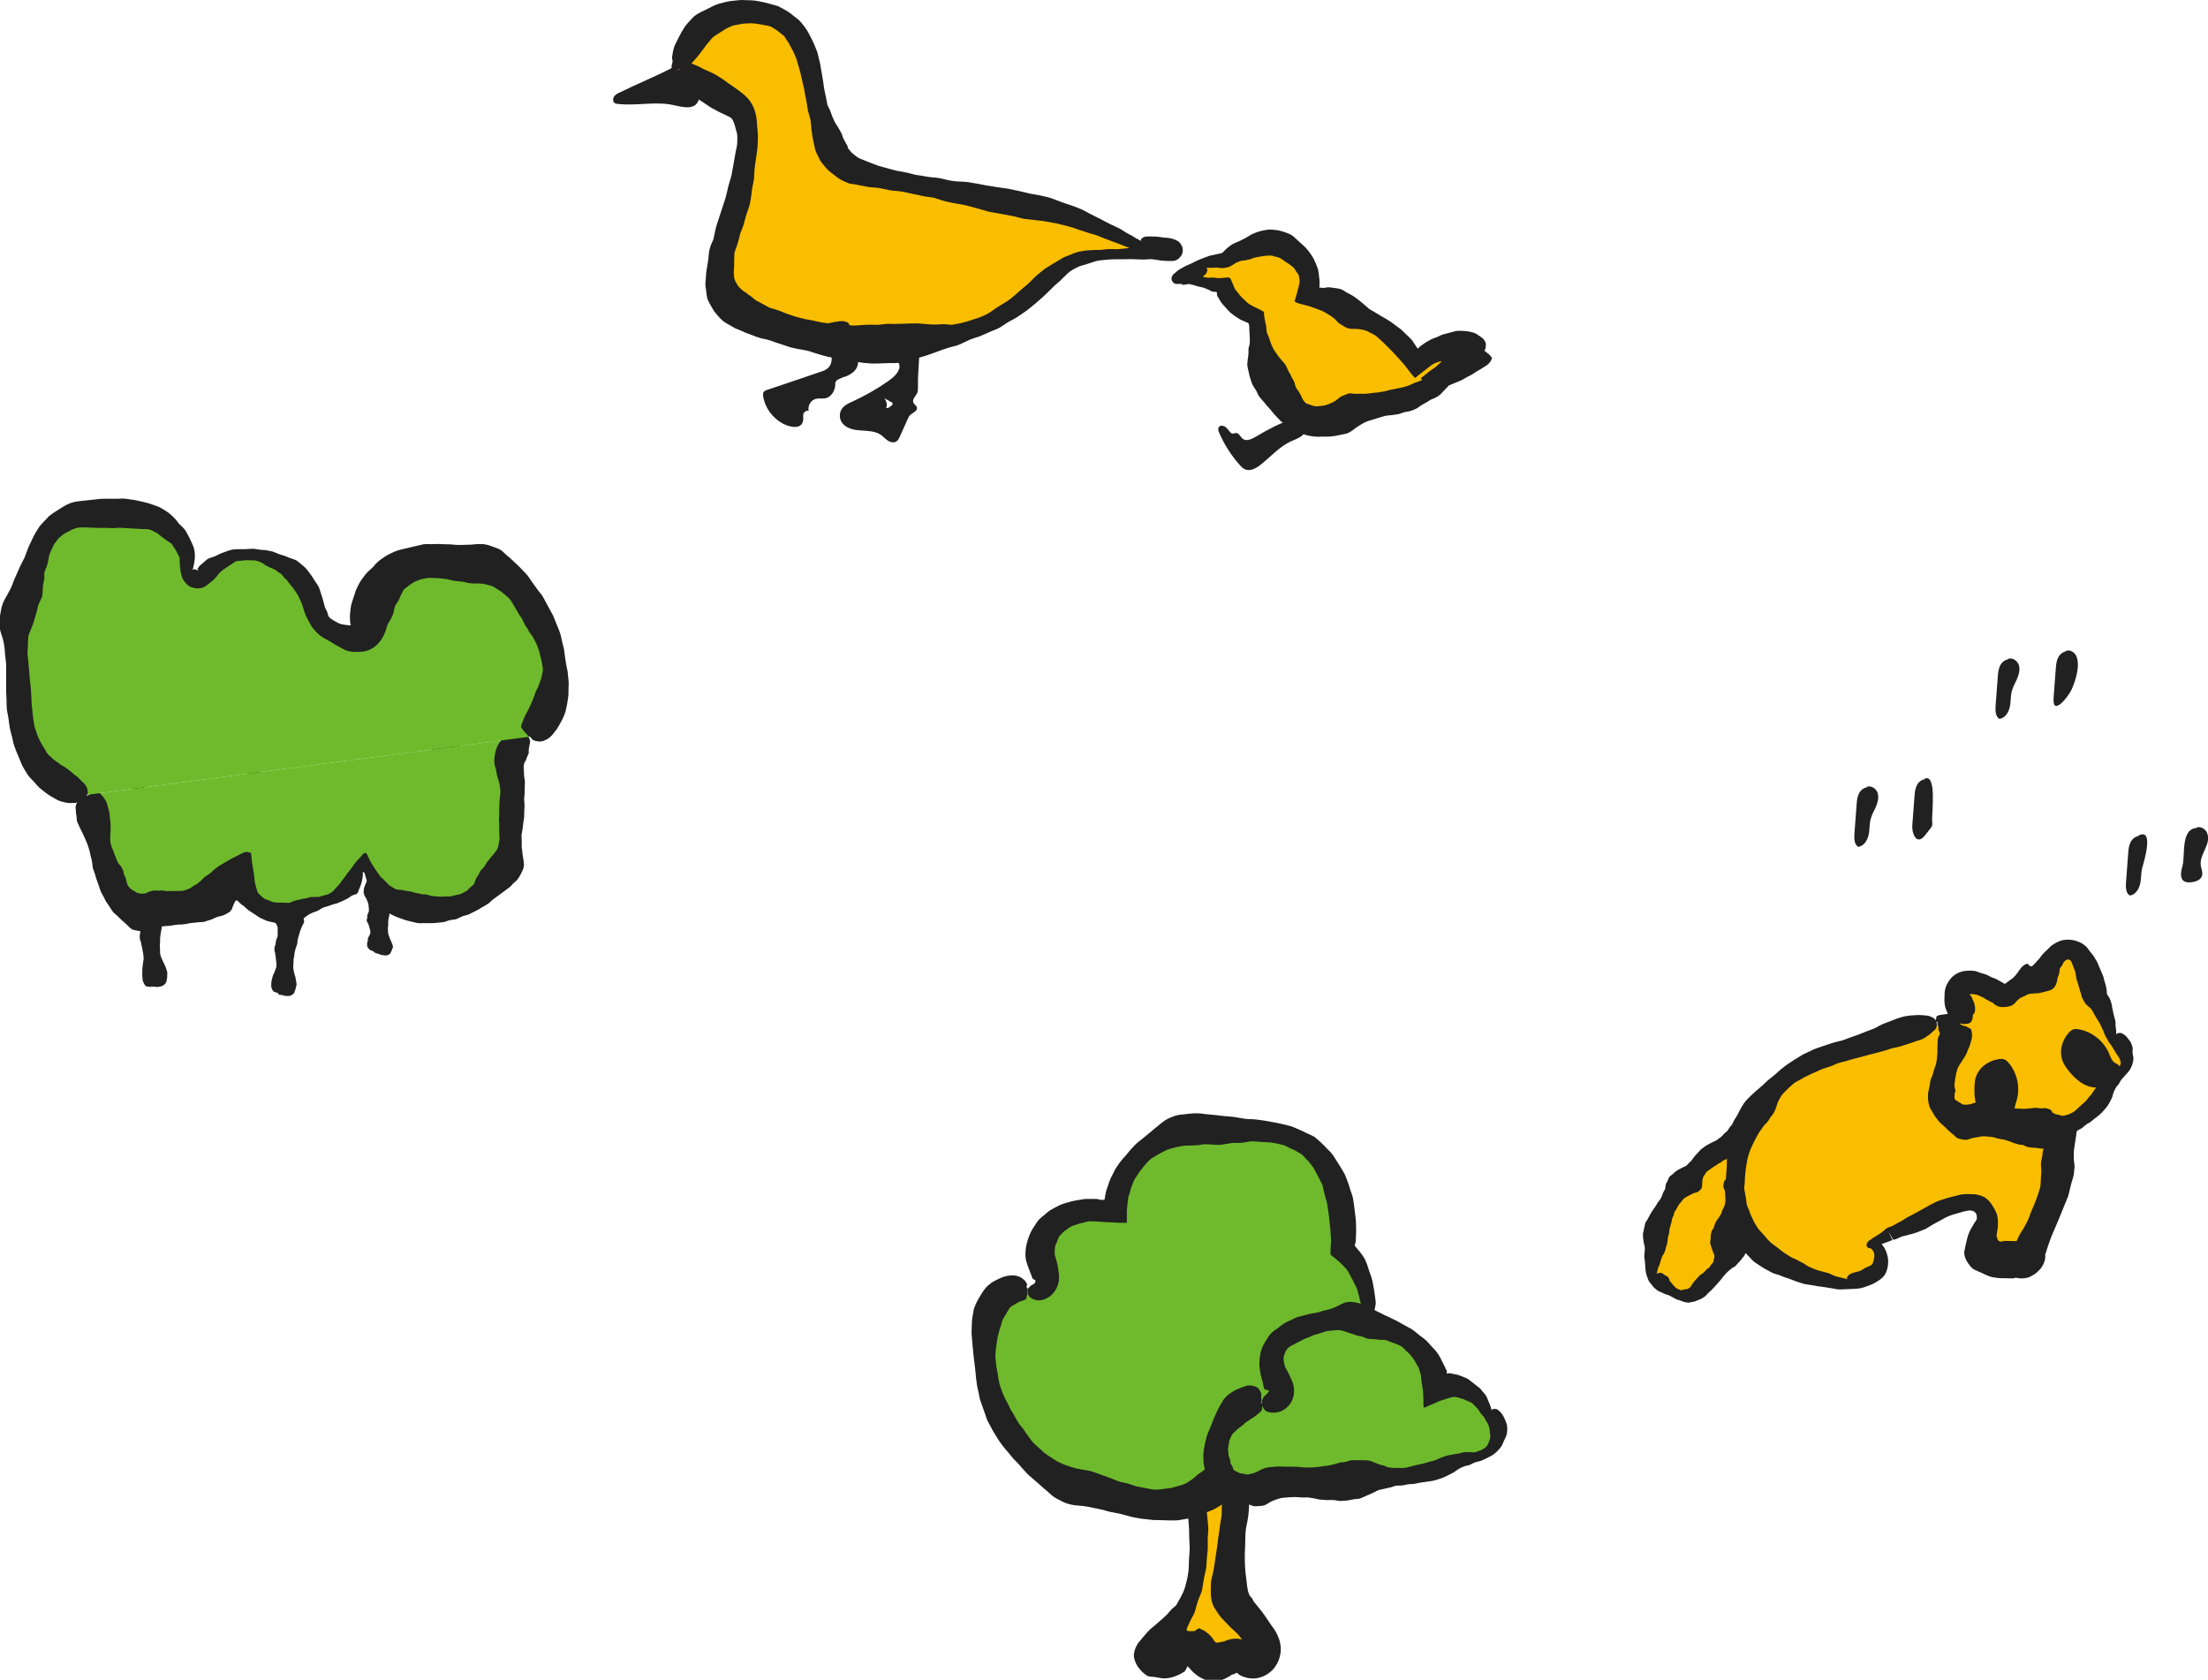 <?xml version="1.0" encoding="UTF-8"?>
<svg id="_レイヤー_2" data-name="レイヤー 2" xmlns="http://www.w3.org/2000/svg" viewBox="0 0 151.87 115.53">
  <defs>
    <style>
      .cls-1 {
        fill: #6fba2c;
      }

      .cls-2 {
        fill: #212121;
      }

      .cls-3 {
        fill: #fabe00;
      }
    </style>
  </defs>
  <g id="illust">
    <g>
      <g>
        <path class="cls-2" d="M128.47,54.15c-.26,0-.49.19-.61.43s-.14.51-.16.77c-.05.66-.1,1.33-.15,1.99-.02.32-.02.71.25.9.38-.03.63-.42.72-.79s.05-.76.15-1.13c.08-.31.26-.59.38-.89s.2-.64.08-.94-.5-.51-.78-.35"/>
        <path class="cls-2" d="M132.45,53.59c-.26,0-.49.19-.61.43s-.14.51-.16.77c-.05.66-.1,1.33-.15,1.99-.04.52.29,1.39.85.7.14-.17.27-.35.41-.52.05-.06.1-.13.11-.21.02-.07,0-.15,0-.22-.06-.46.37-3.47-.57-2.95"/>
        <path class="cls-2" d="M138.18,45.35c-.26,0-.49.19-.61.43s-.14.51-.16.77c-.05.66-.1,1.33-.15,1.99-.02.32-.02.71.25.9.38-.03.63-.42.72-.79s.05-.76.15-1.13c.08-.31.26-.59.38-.89s.2-.64.08-.94-.5-.51-.78-.35"/>
        <path class="cls-2" d="M142.17,44.8c-.26,0-.49.19-.61.43s-.14.51-.16.77c-.05.66-.1,1.33-.15,1.99-.1,1.37,1.05-.13,1.24-.57.27-.61.6-1.62.33-2.28-.12-.3-.5-.51-.78-.35"/>
        <path class="cls-2" d="M147.15,57.5c-.26,0-.49.19-.61.43s-.14.51-.16.77c-.05.66-.1,1.33-.15,1.99-.02.32-.02.71.25.9.38-.03.63-.42.72-.79s.05-.76.15-1.13c.07-.25.89-2.85-.31-2.18"/>
        <path class="cls-2" d="M151.14,56.95c-1.17-.02-.83,1.92-1.02,2.58-.11.38-.22.89.13,1.09.13.07.29.07.43.06.32-.03.69-.14.78-.45.06-.2-.03-.41-.07-.61-.19-.84.74-1.52.42-2.33-.12-.3-.5-.51-.78-.35"/>
      </g>
      <g>
        <g>
          <path class="cls-3" d="M120.71,77.47s-6.92,2.97-7.12,8.21c-.2,5.24,4.65,3.07,5.04.59s1.78-7.32,3.07-7.51-.99-1.29-.99-1.29Z"/>
          <path class="cls-2" d="M120.74,77.21c0,.06-.02.11-.02.18,0,.06,0,.12,0,.18,0,.06-.03.12-.02.18,0,.09,0,.18,0,.26v.13s-.02.06-.01.04c.01-.05.03-.09.04-.14.03-.08.05-.12.04-.11,0-.01-.02.03-.03.05-.03.05-.07.1-.15.21-.04.06-.08.11-.12.15v.02s.02.03.04.04c.05.04.09.08.13.13.08.08.22.17.25.18.05.03.09.09.15.11.05.02.12.02.17.03.05,0,.1,0,.14,0,.02,0,0,0,.04-.03.07-.05.12-.1.19-.14.1-.08.21-.13.28-.15.17-.04.08.04-.02-.13-.03-.04-.05-.08-.07-.13-.02-.04-.07-.15-.06-.13,0,.01,0,.03-.02.04l-.04.02c-.1.05-.21.08-.3.13-.1.05-.21.1-.3.18-.09.07-.16.16-.24.24-.09.08-.14.15-.21.23-.06.08-.11.16-.17.24-.06.07-.13.14-.19.22-.05.06-.12.14-.18.21-.06.06-.12.13-.19.2-.06.07-.11.16-.16.23-.06.07-.11.13-.17.2-.06.06-.13.13-.19.19-.06.07-.11.13-.18.2-.06.06-.12.12-.18.19l-.19.18c-.05.05-.12.08-.17.14-.05.06-.05.14-.07.21-.02.1-.04.19-.01.28.03.08.07.17.1.25.03.08.04.17.05.26,0,.09.03.18.02.27,0,.09-.03.18-.05.27-.02.09-.05.18-.08.26-.03.08-.08.16-.12.24s-.05.18-.09.26c-.04.08-.1.15-.14.23-.04.08-.11.14-.16.22-.04.09-.08.16-.12.24-.04.08-.05.18-.09.27-.04.08-.11.15-.14.24-.03.09-.04.18-.06.27-.02.09,0,.19-.01.28,0,.09-.05.19-.03.28.01.08.05.15.07.23.02.07.05.14.07.21l.07.21s.05.09.07.14c.02.06,0,.11,0,.17,0,.06-.02.12-.04.18-.02.06-.01.13-.05.19-.04.06-.1.09-.14.15-.04.05-.06.12-.1.17-.04.05-.12.07-.17.12-.05.04-.09.1-.14.15l-.15.14c-.05.04-.12.07-.17.11-.05.04-.09.1-.14.15-.05.05-.1.09-.14.15-.05.05-.09.09-.13.15-.05.06-.1.11-.14.17-.04.06-.07.14-.12.2-.05.07-.12.1-.19.14-.07.03-.15.02-.22.03-.07.02-.14.06-.22.06-.07,0-.14-.04-.2-.06-.06-.02-.12-.06-.18-.1-.04-.03-.08-.07-.11-.11-.04-.04-.09-.09-.12-.13-.03-.04-.07-.09-.1-.13s-.08-.07-.1-.11c-.02-.04-.01-.11-.04-.15-.02-.04-.05-.08-.08-.12-.03-.04-.09-.05-.14-.08-.04-.03-.09-.07-.14-.1-.06-.03-.11-.07-.16-.09-.06-.02-.13-.01-.19,0s-.11.03-.17.07c.04-.02.05-.12.08-.22.02-.06.03-.13.05-.21.02-.06.06-.12.09-.19.03-.07.03-.14.06-.21.02-.07.04-.13.06-.2.02-.06.05-.13.07-.19.03-.07.09-.13.12-.19.04-.09.07-.16.08-.2.03-.07.03-.14.05-.21.02-.07.05-.13.07-.2.02-.07.03-.13.04-.2.01-.07.01-.13.02-.2,0-.07.02-.13.04-.2.01-.07.04-.13.06-.2.01-.07,0-.14.01-.21.01-.07.04-.13.05-.2.02-.07.04-.13.06-.2.02-.07.03-.13.05-.2.02-.07.02-.14.04-.21.02-.07.08-.13.1-.19.02-.07.02-.15.04-.21.03-.07.09-.12.12-.18l.1-.19c.04-.06.07-.13.11-.19.05-.05.1-.11.15-.16.05-.05.08-.13.13-.18.05-.05.11-.09.17-.13.06-.04.13-.07.19-.11.06-.03.13-.07.2-.1.06-.03.12-.06.19-.09.07-.02.14-.02.21-.05.07-.03.11-.08.17-.12.05-.04.1-.09.13-.15.04-.08.04-.17.05-.26,0-.09,0-.18.01-.27,0-.08.03-.15.05-.22.02-.07.08-.14.12-.2.04-.06.07-.14.13-.19.05-.06.13-.09.19-.14.06-.05.12-.09.19-.14.06-.04.13-.08.2-.13.07-.04.13-.08.19-.13.07-.04.14-.07.21-.11.07-.04.12-.11.19-.14.06-.03.14-.05.21-.09.07-.04.13-.08.2-.12.07-.04.14-.06.21-.1.07-.04.13-.09.19-.13l.21-.11.21-.11c.07-.04.12-.1.18-.15.07-.05.14-.07.2-.12.06-.05.12-.11.17-.16.07-.06.07-.11.17-.2.09-.08.2-.17.25-.27.02-.04.05-.1.04-.13,0-.02,0-.03-.01-.05h0s-.06-.09-.06-.09l-.09-.12c-.12-.19-.04-.09-.03.02,0-.01.03-.11.05-.17.02-.07.05-.15.06-.23.02-.08.01-.16,0-.24,0-.08-.01-.16-.05-.24-.04-.07-.1-.16-.26-.2-.18-.07-.58.15-.6.14-.08,0-.1-.02-.14-.02-.03,0-.05-.01-.15.05-.07.05-.15.1-.21.17-.06.06-.11.13-.17.2-.06.07-.11.13-.17.2-.04.07-.1.15-.14.22-.05.07-.14.12-.2.18-.07.07-.13.13-.18.19-.06.07-.13.12-.2.16-.07.05-.13.11-.2.15-.07.03-.15.07-.23.11l-.22.11c-.08.04-.15.08-.22.12-.07.04-.14.09-.21.15-.07.05-.14.09-.2.15-.06.06-.11.12-.16.18-.06.06-.11.12-.17.18l-.16.19c-.05.06-.09.14-.14.2-.06.06-.12.11-.18.17-.06.06-.11.13-.17.18-.07.05-.17.07-.25.12-.07.04-.16.08-.24.12-.08.05-.16.1-.24.15-.08.05-.14.13-.21.19-.07.06-.16.11-.22.18-.06.08-.09.18-.13.27-.04.09-.1.17-.13.27-.03.09-.01.19-.04.29-.03.09-.09.16-.13.24-.04.08-.05.17-.09.25-.04.08-.08.17-.12.24-.05.08-.12.14-.17.21-.05.07-.08.16-.13.23-.05.07-.1.15-.16.22-.05.08-.09.15-.15.23-.05.07-.08.16-.13.24-.05.08-.09.16-.13.24-.04.08-.11.15-.15.23-.03.09-.04.18-.06.28-.02.09-.05.18-.06.27-.01.09-.06.18-.05.28,0,.09.01.18.02.28.01.09.03.19.04.27.01.09.05.17.06.26.01.09.01.18.01.27,0,.09-.03.17-.03.26,0,.09-.01.17,0,.26,0,.09.04.18.04.26,0,.09.01.17.02.26,0,.09,0,.18.02.27.02.09.01.18.04.27.02.09.05.18.09.27.03.08.05.18.1.26.05.08.11.15.18.23.06.07.11.16.19.23.08.07.16.14.23.19.09.06.18.08.26.12.1.05.18.09.26.12.09.04.19.05.27.09.08.03.15.08.24.13.06.03.15.08.24.13.08.04.18.05.28.09.08.03.15.06.24.09.1.02.19.05.3.06.11,0,.22-.04.33-.06.11,0,.2-.05.3-.09.09-.04.2-.07.29-.12.09-.05.17-.11.26-.17.08-.06.13-.15.21-.22.08-.07.14-.13.22-.2.06-.07.14-.15.2-.21.06-.08.14-.15.2-.22.07-.08.13-.15.19-.22.06-.08.13-.14.18-.23.06-.08.13-.15.19-.22.07-.07.13-.15.21-.21.07-.06.14-.12.23-.19.07-.06.16-.08.23-.14.08-.06.14-.16.21-.23.07-.07.15-.14.21-.23.07-.11.13-.17.18-.22.05-.06.07-.13.11-.2.04-.07.07-.13.08-.21.02-.07.06-.14.07-.22,0-.08-.03-.15-.03-.23,0-.08.04-.16.03-.24,0-.08-.03-.15-.03-.23,0-.08,0-.16,0-.23,0-.08.04-.16.05-.24,0-.08.02-.15.03-.23.02-.08.02-.17.05-.25.03-.08.06-.16.1-.23.04-.07.08-.15.12-.22.04-.08.06-.15.1-.23.04-.08.06-.16.09-.24.03-.08.07-.15.09-.23.03-.08.04-.16.05-.24.01-.08.05-.16.05-.25,0-.07-.02-.14-.03-.22-.02-.07-.06-.13-.08-.2-.02-.07-.03-.14-.04-.21,0-.07,0-.15,0-.22,0-.08.05-.15.08-.23.03-.08.05-.15.1-.21.04-.06.07-.14.12-.2.05-.06.12-.1.17-.16.05-.06.11-.1.17-.15.05-.05.08-.13.12-.18.05-.05.12-.09.15-.15.04-.07.06-.1.09-.15.02-.05.01-.12.03-.17.02-.06.04-.1.05-.16,0-.04.01-.08.02-.12,0-.04.03-.06.04-.09.02-.03.03-.07.06-.08.03,0,.05-.02.08-.03l.08-.02c.15-.07.38,0,.73-.47.17-.25.19-.61.14-.8-.05-.21-.11-.31-.16-.41-.11-.19-.19-.28-.27-.38-.09-.1-.19-.16-.27-.22-.09-.06-.17-.13-.25-.18l-.13-.07h-.05s-.06-.03-.16-.08c-.12-.08-.37-.17-.52-.17-.16,0-.28.02-.34.08-.05.05-.03.13-.06.2-.02.06-.02.12-.03.2Z"/>
        </g>
        <g>
          <path class="cls-3" d="M133.26,70.55s-10.77,1.19-13.05,6.23c-2.81,6.23-.35,11.47,6.94,11.3.79-.02,1.66-.1,2.18-.7s.17-1.81-.61-1.72c-.23.03,1.12-.99,1.19-1.03.5-.3,1.73-.57,2.36-.81.88-.34,3.15-1.65,4.07-.8,1.18,1.09-.6,2.86.49,3.26s2.57.3,2.57.3c0,0,3.07-7.61,2.67-9.49-.4-1.88-6.33-6.62-8.8-6.53Z"/>
          <path class="cls-2" d="M133.27,70.28c0,.06-.02.11,0,.18.01.06.04.12.06.18.02.06-.03.12,0,.18.03.09.07.18.12.27.05.09.1.19.19.26.1.07.19.14.27.2.12.08.29.13.42.19.14.08.28.15.44.21.15.06.31.17.48.22.16.05.31.08.47.15.15.05.3.11.45.17.15.06.31.11.46.17.16.06.31.14.46.2.16.07.32.14.46.23.16.09.32.2.46.3.16.11.31.25.46.37l.47.35c.15.12.29.26.43.39.15.12.31.25.43.4l.38.43c.12.15.24.29.34.44l.27.47c.09.15.2.3.28.45.09.15.14.3.16.42.01.06,0,.1,0,.14l-.02.17c-.02.14-.03.21-.09.38-.05.15-.11.3-.16.44-.06.15-.15.3-.22.44-.06.12-.15.21-.19.35-.05.14-.06.31-.08.47-.04.21-.09.41-.09.58,0,.16.02.31.03.47,0,.16-.03.33-.04.52-.01.19,0,.37-.04.57-.05.19-.12.39-.18.59-.07.19-.14.39-.22.58-.08.18-.16.37-.24.56-.07.19-.14.4-.22.58-.09.18-.19.35-.28.52-.09.17-.21.31-.3.49l-.27.58c-.07.16-.12.35-.14.54v.13s-.01,0-.01,0h.13s.38.04.38.04c.06,0,.13.01.19.02.13.02.11.02.16.03.06.02-.08-.03-.26-.23-.05-.06-.1-.11-.15-.17-.07-.08-.13-.16-.2-.25,0,0,0,0,0,0l.1.13c.05.07.1.15.15.22.16.24.21.41.21.43,0,.01,0,0,.02-.13l.03-.13v-.03s.19-.64.19-.64h0s.01,0-.02-.01c-.08-.03-.17-.06-.26-.08-.12-.03-.25-.04-.38-.05-.13,0-.26,0-.39-.01-.09,0-.18,0-.26,0-.07,0-.21-.02-.17,0-.02.01-.07-.02-.12,0-.05.01-.12.05-.19.04-.07,0-.13-.02-.17-.06-.04-.04-.06-.08-.08-.14-.02-.06-.05-.13-.05-.21,0-.04,0-.13.03-.24l.05-.31c.01-.22.03-.46-.02-.74-.05-.29-.18-.5-.33-.75-.14-.23-.33-.48-.64-.64-.23-.11-.45-.15-.67-.17h-.15c-.29-.02-.5,0-.7.02-.2.04-.42.11-.63.16-.22.04-.4.11-.6.17-.2.06-.39.12-.57.21-.18.08-.35.19-.51.27-.16.09-.31.17-.46.26-.15.09-.29.15-.44.24-.16.08-.31.17-.48.25-.16.09-.28.18-.43.27-.16.07-.35.19-.53.29-.16.1-.39.12-.54.25-.15.12-.3.26-.46.36-.15.09-.31.19-.47.29-.08.05-.15.1-.24.17-.02.02-.04.04-.07.07-.01.01-.03.04-.06.09,0,0-.04.13-.02.2.02.05.15.16.12.13.03,0,.06,0,.09.01.1.02.16.08.21.16.07.09.1.2.11.31,0,.11,0,.22-.04.32-.03.1-.04.22-.1.31-.06.09-.18.11-.26.16-.09.05-.18.08-.27.12-.08.04-.14.11-.24.15-.1.06-.24.08-.38.12-.14.04-.28.08-.38.14-.11.06-.14.12-.19.19s-.03.12.01.18c-.02-.04-.23-.08-.43-.13-.13-.03-.3-.06-.47-.13-.14-.05-.25-.12-.41-.18-.16-.04-.32-.09-.49-.13-.16-.04-.33-.09-.47-.15-.16-.06-.29-.12-.43-.19-.16-.08-.26-.18-.39-.24-.19-.1-.34-.18-.42-.22-.15-.08-.32-.12-.45-.22-.14-.09-.28-.18-.41-.26l-.39-.3-.38-.29c-.13-.09-.24-.2-.35-.32-.1-.12-.21-.23-.31-.36-.1-.12-.22-.22-.32-.35l-.25-.4c-.09-.13-.13-.29-.21-.43-.08-.14-.13-.29-.18-.45-.05-.15-.15-.29-.17-.45-.03-.16-.03-.34-.07-.5-.03-.16-.06-.33-.09-.5-.03-.17.03-.35.03-.52,0-.17.01-.35.03-.52.02-.17.03-.35.06-.52l.09-.52c.05-.17.09-.36.15-.52.06-.16.14-.32.21-.48.07-.16.15-.3.23-.45.08-.14.15-.29.24-.43.09-.13.19-.25.28-.39.1-.13.19-.19.27-.29.09-.1.13-.23.22-.33.09-.11.17-.21.23-.33.09-.16.13-.3.18-.45.04-.16.1-.3.18-.44.07-.12.14-.26.24-.37.1-.12.24-.24.36-.37.12-.12.25-.23.39-.35.14-.11.32-.19.48-.28.15-.1.31-.18.48-.26.17-.08.33-.16.5-.23l.51-.23.53-.17c.18-.05.35-.16.53-.22.16-.06.34-.1.53-.14.17-.05.35-.11.54-.16.17-.04.36-.09.54-.14.18-.05.36-.1.55-.15l.55-.14.55-.15c.18-.05.36-.13.54-.17.19-.05.38-.07.56-.13.18-.06.36-.12.53-.17.18-.05.33-.11.49-.17.17-.05.37-.11.51-.18.14-.07.24-.16.35-.23.11-.07.18-.14.26-.22.07-.07.2-.15.24-.22.04-.08.08-.17.09-.25.01-.08-.02-.16-.04-.23-.02-.08-.06-.15-.14-.22-.07-.07-.19-.12-.32-.17-.14-.05-.35-.06-.49-.07-.18-.02-.34-.02-.53,0-.2.01-.39.02-.6.06-.2.03-.4.1-.6.16-.17.07-.35.14-.54.21-.18.07-.37.13-.54.21-.16.08-.33.17-.49.26-.18.08-.4.15-.58.22-.18.08-.37.15-.55.22-.21.07-.38.13-.57.2-.19.06-.36.15-.55.2-.19.05-.38.09-.56.14l-.55.18-.56.19c-.19.06-.37.14-.54.23-.17.09-.36.16-.53.26-.16.1-.33.2-.49.3l-.49.32c-.16.11-.31.23-.46.35-.15.12-.28.25-.43.38l-.46.37c-.15.13-.29.28-.44.41-.15.13-.33.28-.48.41-.16.14-.3.29-.46.44-.16.16-.3.34-.41.53-.12.19-.24.43-.33.61-.1.19-.24.36-.32.57-.07.23-.11.45-.15.67-.04.22-.1.45-.14.66-.03.21,0,.4-.03.61-.04.2-.07.42-.08.62,0,.21-.01.42-.02.61-.02.21-.03.42-.05.63-.01.21-.06.41-.07.62l.03.63c0,.21.02.41.03.62,0,.21.05.42.1.62.05.2.09.42.17.62l.21.61c.09.19.16.39.26.59.09.2.27.36.4.54.13.18.28.34.44.5.15.15.29.35.49.46.18.12.37.25.55.36l.55.3c.19.1.39.12.58.2.19.09.4.15.6.22.19.07.38.14.56.21.2.06.38.13.57.17.2.04.41.05.59.09.2.05.39.06.58.09.2.03.39.06.58.09.19.02.38.09.57.09.19,0,.38-.01.58-.02.19,0,.39-.02.6-.03.18-.01.39-.04.62-.13.22-.07.48-.17.69-.29.22-.13.42-.26.56-.42.16-.18.22-.37.27-.57.06-.24.06-.46.04-.66-.03-.23-.1-.44-.19-.63-.09-.18-.21-.36-.39-.48-.07-.05-.15-.09-.23-.12l-.06-.02s-.03-.04-.02.02l.06.15h0s0,.01,0,.01l-.38.13h0s0,0,0,0h.01l.07.03c.39.28.22.16.3.17.1-.06.26-.18.41-.26.13-.07.26-.09.41-.15l.22-.09.05-.02h.03s.01-.02.01-.02c0,0,.02.02-.02-.06l-.16-.33-.08-.17v-.02s-.01,0-.01,0l.33.56h0s0,0,0,0h.06c.16-.04.31-.13.46-.19.13-.06.36-.09.54-.15.18-.05.38-.09.59-.17.19-.08.39-.16.59-.24.17-.1.35-.21.53-.32l.52-.28c.17-.1.33-.19.5-.26.17-.07.37-.14.54-.18.18-.05.34-.1.52-.15.2-.04.35-.08.46-.07h.04c.12.02.23.07.27.12.04.03.11.13.12.23.02.09.02.21-.01.28-.03.08-.1.14-.16.24-.05.09-.14.27-.21.37-.07.11-.21.41-.26.64-.06.26-.13.5-.18.8-.1.32.03.64.21.92.09.14.19.26.3.37.11.1.29.15.44.23.34.13.62.33,1.02.4.5.08.58.05.84.06.19,0,.46.02.62,0h0s.03-.04.03-.04h0s.21.03.21.03c.24.06.68,0,.86-.11.4-.22.38-.23.67-.52.13-.14.31-.48.33-.72.03-.26,0-.18,0-.21,0-.02,0-.03,0-.05,0,0,.06-.16.08-.23.06-.19.11-.37.18-.55.07-.2.14-.4.22-.59.08-.19.16-.38.25-.58.08-.19.16-.38.24-.57l.24-.59c.08-.2.16-.4.24-.59.09-.19.16-.39.2-.59.06-.21.09-.41.15-.61.05-.2.14-.41.17-.62.02-.18.04-.34.05-.51.02-.16-.04-.29-.04-.45,0-.16-.02-.33-.01-.5,0-.17.03-.36.06-.55.04-.2.06-.43.1-.64.03-.2.06-.44.05-.72,0-.17-.03-.34-.06-.52-.02-.11-.05-.22-.08-.32-.08-.27-.14-.48-.24-.68-.1-.19-.21-.39-.31-.57-.11-.2-.27-.37-.39-.55-.11-.19-.22-.35-.37-.5-.14-.15-.3-.3-.44-.42-.15-.13-.3-.22-.46-.33-.16-.11-.32-.22-.48-.33-.16-.11-.32-.21-.48-.31-.16-.11-.31-.22-.47-.33-.16-.11-.31-.2-.47-.31-.16-.12-.34-.23-.49-.37-.15-.12-.31-.26-.46-.38-.16-.13-.31-.25-.47-.37-.17-.12-.34-.25-.5-.36-.19-.12-.37-.24-.55-.31-.2-.09-.38-.18-.56-.27-.21-.08-.41-.16-.59-.23-.21-.08-.45-.12-.63-.17-.11-.02-.21-.04-.3-.04-.11,0-.21.02-.3.03-.19.02-.41.05-.51.11-.09.05-.03.13-.07.2-.03.06-.01.13-.01.2Z"/>
        </g>
        <g>
          <g>
            <path class="cls-3" d="M134.85,70.45s-.49-1.98.1-2.47,2.87.69,2.87.69c0,0,2.08-1.09,2.67-1.09,0,0,.79-1.98,1.78-1.98s1.58,3.07,1.58,3.07c0,0,2.18,3.07,2.27,4.25.11,1.32-1.94,2.96-2.81,3.69-.53.44-1.12.95-1.8,1.14-.6.18-.98,0-1.54-.11-.72-.15-1.51-.13-2.24-.21-.81-.08-1.63-.18-2.41-.41-.95-.28-2.15-.84-2.1-1.97.05-.93.53-1.82.84-2.68.24-.65.5-1.3.78-1.93Z"/>
            <path class="cls-2" d="M135.09,70.57c-.05-.03-.11-.06-.17-.08-.06-.02-.12-.03-.19-.05-.06-.02-.11-.07-.18-.09-.09-.02-.19-.03-.28-.04-.1,0-.2,0-.3.05-.09.04-.17.1-.24.16-.08.07-.12.19-.17.28-.06.09-.1.18-.13.29-.03.1-.11.2-.13.31-.02.1-.02.21-.03.32-.01.1,0,.2-.01.31,0,.09,0,.2,0,.29,0,.1-.01.2-.02.3,0,.11-.02.21-.03.31-.01.11-.05.22-.07.32-.03.12-.08.21-.12.34-.04.12-.06.24-.1.36-.04.12-.11.22-.14.35-.03.13-.03.26-.06.39-.03.13-.06.25-.09.41-.02.15-.03.31-.02.47.01.16.04.31.08.47.05.16.15.31.23.45.07.14.16.27.26.4.09.13.19.26.28.34.11.1.2.18.31.28.1.09.2.19.3.29.1.09.19.16.29.24.08.06.14.15.23.21.1.06.22.08.33.11.15.03.29.04.41.02.12-.03.22-.08.34-.11.11-.03.23-.03.35-.06.12-.02.23-.06.36-.06.12,0,.25,0,.38.02.12.01.24.03.37.05.12.02.23.07.35.1.12.03.25.03.37.06.12.03.23.08.35.11.11.03.23.09.33.13.11.03.21.06.32.09.1.03.24.02.33.05.09.03.17.1.26.12.09.02.19.03.28.04.13.02.26.02.39.03.13.01.27.06.4.05.09,0,.24-.04.38-.07.14-.03.27-.07.41-.12.13-.05.26-.11.38-.17.12-.06.2-.15.3-.22.11-.08.23-.14.34-.21.11-.07.23-.13.32-.21.1-.08.16-.18.26-.25.1-.07.23-.11.32-.18.09-.07.17-.16.26-.22.09-.07.2-.11.29-.17l.25-.21.26-.2c.09-.07.18-.14.26-.22.08-.08.14-.17.22-.25.08-.08.15-.17.21-.26.06-.09.11-.18.16-.28.05-.1.11-.2.15-.31.04-.11.05-.21.09-.31.04-.1.1-.21.15-.31.05-.1.14-.18.21-.27.06-.09.1-.2.17-.29.06-.09.15-.16.22-.25.07-.08.15-.17.23-.26.07-.07.12-.14.17-.23.06-.11.11-.22.15-.34.04-.12.07-.27.07-.38,0-.12-.05-.26-.06-.39-.01-.13.02-.25,0-.38-.03-.12-.07-.23-.11-.33-.05-.1-.13-.18-.19-.26-.06-.09-.12-.17-.2-.23-.08-.06-.16-.12-.24-.16-.08-.03-.15-.02-.23-.01-.07,0-.12.05-.17.1.03-.03.01-.16.01-.29,0-.08-.03-.19-.04-.3-.01-.09.01-.19,0-.29-.02-.1-.06-.21-.08-.31-.03-.11-.05-.2-.08-.31-.02-.11-.03-.21-.06-.3-.03-.11-.02-.21-.05-.3-.04-.14-.08-.25-.1-.3-.02-.09-.15-.28-.22-.38-.01-.04-.01-.07-.01-.11v-.09s0,0-.04-.24c-.03-.18-.07-.3-.11-.41-.03-.12-.06-.23-.09-.35-.04-.12-.09-.22-.14-.34-.05-.12-.1-.23-.15-.35-.05-.12-.09-.23-.15-.35-.08-.13-.16-.25-.23-.38-.08-.12-.18-.22-.27-.34-.08-.12-.2-.29-.37-.42-.17-.13-.4-.25-.71-.32-.35-.07-.6-.05-.82,0-.22.06-.41.16-.57.26-.18.1-.28.22-.38.32-.11.1-.22.21-.32.31-.11.11-.2.24-.27.34-.08.09-.17.19-.26.29-.08.09-.19.2-.25.26-.04,0-.07.01-.1,0-.03,0-.05-.01-.07-.03h-.02s-.08-.09-.1-.11h0s-.01-.03-.02-.04c0,0,0,0,0,0l-.1.03c-.06.02-.11.05-.16.08-.13.09-.2.19-.28.29-.07.1-.15.21-.22.31-.06.08-.14.17-.21.24-.08.08-.18.14-.27.2-.12.09-.26.2-.37.28-.07.05-.13.11-.2.16l-.05.04s0,0,0,0c.02.02-.06-.06.08.09l.15.17c.17.21.14.19.15.2-.02-.02-.07-.19-.08-.5,0-.12,0-.08,0-.08h0s-.01-.05-.02.04c-.03.31-.09.47-.09.47l.03-.06.18-.25c.13-.17.09-.13.09-.14l-.04-.04c-.13-.12-.29-.21-.44-.29l-.33-.18c-.11-.06-.24-.08-.35-.14-.1-.06-.22-.12-.35-.17-.13-.04-.26-.08-.39-.12-.13-.04-.24-.1-.42-.13-.17-.02-.36-.02-.59,0-.22.03-.55.1-.87.38-.27.25-.4.51-.48.71-.07.21-.09.4-.09.55,0,.15-.02.3-.01.45.01.15.03.3.06.42.03.12.09.23.13.34.05.11.07.24.13.34.07.12.15.2.24.27.09.09.16.08.23.06.06-.01.13.03.21.06.08.02.16.06.25.07.08.02.17,0,.25,0,.08,0,.17-.02.25-.07.08-.05.16-.15.19-.34,0-.24.04-.23.08-.29.05-.04.07-.09.08-.2.01-.09.02-.18,0-.28-.02-.1-.03-.18-.05-.25-.02-.07-.06-.14-.1-.22-.03-.07-.05-.14-.08-.21-.03-.06-.05-.09-.11-.12-.04-.02-.07-.05-.1-.07l-.03-.03-.07-.08s.08.12.1.2c0-.03.05-.06.12-.08.08-.02.15-.02.25,0,.09.03.19.02.28.06.08.04.17.08.26.12.09.04.17.1.26.15.09.05.18.09.26.14.1.05.17.08.22.11.09.05,0,.04.28.21.3.13.47.09.62.08.08,0,.18-.02.32-.06.14-.04.29-.16.34-.22.05-.07.08-.12.14-.16.05-.04.11-.11.2-.17.09-.05.19-.09.29-.13s.19-.11.28-.14c.11-.03.22-.02.33-.04.11-.02.22-.02.32-.02.11,0,.3-.07.45-.1.03,0,.06-.02.1-.02.13-.05.25-.05.37-.12l.06-.03c.11-.09.21-.19.26-.33.08-.15.1-.43.12-.48.03-.1.08-.2.11-.31.03-.1,0-.23.04-.31.04-.08.12-.15.16-.23.05-.08.08-.19.14-.25.06-.06.13-.11.19-.13.06-.03.14,0,.17.01,0,0,.03,0,.07.05.04.04.07.11.1.18.03.09.07.17.1.26.04.09.07.17.1.26.04.08.04.19.07.29.02.1.02.2.04.3.03.09.08.19.1.29.03.1.05.2.09.3.03.1.05.22.08.28.02.05.02.04.04.12.02.08.04.16.06.23.06.15.14.28.22.41.08.13.21.21.32.31.1.09.12.13.19.23.06.09.09.19.15.28.06.09.11.18.16.27.05.1.13.18.17.27.05.1.09.19.14.28.04.1.09.19.13.28.04.09.06.19.11.29.05.09.1.17.15.27.05.08.09.17.15.26.06.08.13.15.18.24.05.08.09.17.15.26.06.08.12.18.15.24.04.08.11.14.15.21.05.09.08.17.12.25.02.08.04.17.03.25-.02.08-.06.15-.11.22-.04.06-.13.11-.2.18-.06.05-.12.13-.19.18-.06.04-.13.07-.22.11-.09.05-.18.08-.25.14-.08.06-.11.17-.19.24-.07.07-.15.14-.22.22-.07.07-.14.15-.22.23-.07.08-.13.17-.19.25-.07.08-.11.18-.18.27-.07.09-.14.16-.22.25-.07.09-.14.18-.2.26-.08.08-.18.15-.26.23-.09.08-.17.15-.25.23-.08.08-.16.16-.24.22-.09.07-.18.12-.28.17-.09.04-.18.08-.28.11-.09.02-.19.05-.27.06-.09.01-.16-.04-.24-.06-.08-.02-.16-.02-.22-.04-.06-.03-.13-.05-.19-.08-.06-.02-.09-.08-.11-.12-.02-.04-.03-.05-.05-.08-.03-.03-.03-.04-.13-.07-.09-.03-.18-.07-.28-.08-.09-.01-.19.03-.28.02-.08,0-.26-.05-.39-.04-.13,0-.25.03-.38.04-.13,0-.26.02-.36.03-.11.01-.24-.02-.35-.02-.11,0-.23,0-.34,0-.11,0-.22,0-.33,0-.1-.02-.21-.04-.32-.06-.1-.03-.22-.07-.32-.1-.11-.03-.22-.05-.33-.08-.11-.03-.22-.04-.32-.07-.1-.03-.2-.05-.31-.06-.1-.01-.2-.02-.3-.03-.1-.01-.19-.05-.29-.04-.08,0-.17.03-.25.05-.09.02-.15.06-.23.08-.08.02-.16.03-.24.04-.08,0-.17,0-.26,0-.1,0-.16-.08-.23-.11-.07-.04-.14-.08-.21-.13-.07-.05-.15-.08-.17-.13-.03-.05-.02-.12-.03-.17,0-.05.01-.09.02-.13,0-.04-.02-.06-.02-.09,0-.03.05-.07.06-.09,0-.02,0-.06,0-.13,0-.07-.04-.14-.05-.22-.01-.08-.02-.15,0-.24.01-.09.02-.17.03-.26,0-.09.03-.17.05-.27.02-.1.02-.19.06-.29.03-.1.05-.21.1-.31.05-.1.12-.19.18-.29.06-.09.13-.2.19-.29.06-.1.12-.2.17-.28.05-.1.09-.21.12-.3.04-.1.09-.2.13-.29.03-.1.06-.21.09-.3.03-.11.06-.21.07-.3.02-.11,0-.2,0-.29-.01-.09-.02-.19-.06-.27-.04-.06-.12-.07-.19-.12-.05-.04-.12-.06-.19-.1Z"/>
          </g>
          <path class="cls-2" d="M135.83,74.43c-.1,1.03.03,2.37,1.16,2.78.56.2,1.3.24,1.64-.25.04-.05.07-.12.07-.18,0-.1-.06-.18-.09-.27-.1-.27.02-.56.1-.83.26-.88.04-1.89-.56-2.59-.08-.09-.16-.17-.27-.22-.12-.05-.26-.05-.38-.03-.85.12-1.59.73-1.67,1.59Z"/>
          <path class="cls-2" d="M142.03,73.3c.58.85,1.54,1.8,2.67,1.4.56-.2,1.15-.65,1.1-1.24,0-.07-.02-.14-.06-.19-.06-.07-.16-.1-.24-.15-.25-.14-.34-.44-.45-.7-.37-.84-1.18-1.48-2.08-1.63-.11-.02-.23-.03-.35,0-.12.04-.23.13-.31.22-.58.63-.75,1.58-.27,2.29Z"/>
        </g>
      </g>
      <g>
        <g>
          <g>
            <path class="cls-3" d="M102.11,24.12c-2.49-.87-3.94-.2-4.72.52-2.55-3.06-5.41-4.14-7.16-4.52.27-.84.09-1.82-.87-2.72-2.48-2.29-5.06.45-5.06.45,0,0-3.89,1.29-3.34,1.32s3.31.18,3.31.18c0,0,.1,1.82,2.05,2.54.39,1.98,1.43,6.11,3.33,6.72,2.5.8,8.98-2.29,8.98-2.29-.05-.08-.1-.14-.15-.22l3.64-1.98Z"/>
            <path class="cls-2" d="M102.31,24.29s-.08-.08-.14-.12c-.05-.03-.11-.05-.17-.08-.05-.03-.08-.1-.14-.12l-.25-.11s-.08-.04-.11-.08c.06.07.14.17.11.14l-.03-.06-.06-.16-.04-.11h0s0-.02-.02-.02c-.03-.02-.1-.02-.17-.02-.19.01-.36.09-.52.15-.19.06-.37.17-.46.23-.09.06-.24.11-.38.2-.12.09-.2.19-.3.27-.09.08-.19.18-.29.27-.11.1-.21.2-.28.28-.09.08-.18.17-.26.24-.08.08-.16.13-.33.24-.12.08-.22.16-.3.23l-.45.36.3.38s.05.06.07.09l.08.11.1-.69c-.07.06-.14.1-.15.11.02,0-.22.08-.37.15-.15.05-.3.11-.44.16-.14.05-.27.13-.41.18-.14.05-.28.1-.42.13-.14.03-.29.06-.43.09-.14.03-.28.05-.42.08s-.29.09-.43.11c-.14.02-.28.05-.42.07-.13.01-.28.02-.41.04-.14.02-.27.04-.41.05-.13,0-.27,0-.4,0-.13,0-.26,0-.39,0-.11,0-.2-.03-.31-.03-.11,0-.22.06-.33.1-.15.05-.29.11-.39.19-.09.07-.19.15-.28.22-.1.07-.21.12-.33.17-.12.06-.23.11-.36.14-.13.03-.27.05-.41.06-.15.02-.26.02-.37,0-.11-.02-.22-.07-.33-.11-.13-.05-.2-.06-.26-.11-.06-.05-.11-.13-.17-.21-.06-.07-.09-.18-.14-.29l-.17-.3c-.05-.1-.16-.17-.2-.31-.05-.12-.06-.25-.12-.37-.05-.12-.14-.22-.19-.36-.05-.13-.13-.24-.2-.37-.06-.12-.11-.27-.18-.39-.06-.1-.15-.18-.22-.27-.07-.08-.15-.17-.22-.26-.07-.09-.14-.18-.2-.27-.06-.1-.13-.19-.19-.29-.07-.11-.11-.25-.17-.37-.05-.13-.09-.26-.13-.39-.04-.13-.12-.25-.16-.39-.04-.14-.03-.28-.05-.43-.04-.19-.08-.39-.12-.59-.02-.1-.02-.21-.03-.31v-.08s-.06-.04-.06-.04l-.11-.07-.51-.25c-.16-.09-.35-.18-.41-.24-.09-.07-.17-.15-.25-.23-.08-.08-.16-.14-.24-.23-.07-.09-.14-.17-.21-.26-.07-.1-.13-.13-.23-.31-.07-.17-.13-.33-.21-.5-.03-.08-.06-.13-.09-.19-.06-.01-.07-.07-.15-.06-.19.02-.38.04-.55.05-.16.01-.32-.03-.48-.04-.17,0-.32.02-.45,0-.14-.02-.26-.06-.4-.09-.13-.03-.26-.06-.39-.1-.1-.03-.2-.07-.3-.1l-.36-.1c-.13-.03-.25-.06-.37-.1-.03,0-.07-.01-.1-.02h-.05s0,0,0,0h0l-.02.31h0s0,.03,0,.03c0,.03,0,.06,0,.08-.02.06-.02.11-.03.13-.04.04.01,0,.09.1.08.08.15.18.25.33.05.08.03.02.06.03.09-.02.21-.01.32-.05.12-.04.25-.08.37-.12.12-.04.22-.13.33-.19.11-.06.22-.12.32-.19.09-.07.19-.15.25-.23.06-.08.07-.15.08-.23.01-.07-.02-.12-.07-.18.03.03.19.02.36.02.12,0,.23-.01.37-.02.12,0,.2.04.33.04.11,0,.23-.02.35-.04.06-.02.12-.04.18-.06.04,0,.07-.02.09-.04l.25-.15s.08-.06.1-.07c.1-.05.21-.08.3-.12.11-.04.21-.04.32-.05.15-.03.27-.06.33-.07.11-.03.22-.08.33-.12.11-.02.22-.04.32-.06.1-.02.2-.04.29-.05.09,0,.22-.03.31-.03.09,0,.18,0,.25,0,.07,0,.14.04.22.06.08.02.18.03.27.07.1.03.19.09.27.15.09.06.17.12.26.18.09.06.18.1.27.18.08.07.18.12.25.2.07.08.11.18.16.25.05.08.12.14.16.22.04.08.04.18.06.26,0,.06.02.05.02.16,0,.12-.03.25-.06.38-.07.27-.14.54-.22.81l-.07.22.16.11.24.07c.23.07.49.12.71.19.21.08.44.16.65.24.26.1.32.16.44.22.1.06.21.13.31.19.09.06.19.15.28.22.09.08.14.17.23.24.09.08.21.13.31.2.1.07.2.13.32.17.15.05.27.05.41.05.13,0,.27,0,.4.02.11.01.24.04.36.07.12.03.25.09.36.16.11.06.24.11.35.18.11.08.22.18.32.27.1.09.2.19.3.28l.29.29.29.29.36.39c.16.19.34.36.49.55.14.18.3.39.45.59.09.11.18.22.28.28.08-.07.17-.14.26-.22.2-.16.42-.33.63-.49.1-.09.21-.16.32-.23.05-.03.12-.07.16-.08l.07-.03c.09-.04.19-.06.3-.09.1-.03.22-.05.33-.06.11,0,.22-.04.33-.05.11-.02.23-.01.34-.04.12-.02.24-.01.36-.02.12,0,.23-.03.35-.05.12-.02.26-.02.37-.02.11-.01.2-.05.3-.08.1-.03.17-.07.25-.12.07-.04.19-.07.25-.13.06-.06.12-.13.16-.2.04-.07.05-.15.06-.23.01-.08.02-.16,0-.25-.02-.09-.08-.18-.15-.27-.08-.1-.22-.18-.32-.25-.12-.09-.24-.16-.39-.21-.16-.04-.32-.08-.51-.1-.17-.01-.35-.02-.53-.02-.17.01-.33.07-.5.11-.16.04-.32.08-.49.13-.16.04-.29.11-.43.18-.15.07-.35.12-.49.2-.14.08-.34.19-.39.23-.09.06-.16.12-.24.17-.07.04-.13.12-.19.17l-.03.03c-.07-.02-.12-.16-.18-.23l-.16-.24s-.05-.08-.08-.11c-.02-.02-.02-.02-.02-.03l-.08-.08c-.1-.11-.21-.21-.32-.31-.11-.1-.21-.21-.32-.31-.11-.08-.24-.17-.35-.26-.12-.08-.23-.18-.35-.26l-.37-.23c-.12-.08-.25-.13-.37-.21l-.37-.23c-.12-.08-.27-.14-.38-.22-.13-.1-.23-.21-.36-.31-.11-.1-.24-.2-.36-.3-.12-.1-.26-.2-.39-.28-.13-.09-.3-.16-.44-.24-.14-.08-.27-.2-.44-.24-.17-.05-.35-.06-.52-.09-.17-.03-.21-.03-.33-.03-.1,0-.23.05-.35.04-.06,0-.11-.01-.17-.02-.02,0-.07,0-.07-.02v-.07s.01-.02.01-.02c0-.08-.01-.16,0-.26,0-.12,0-.2-.03-.35-.02-.17-.03-.35-.07-.52-.05-.17-.12-.33-.19-.49-.07-.16-.14-.31-.23-.45-.09-.15-.2-.28-.3-.41-.1-.13-.23-.25-.35-.36l-.38-.34c-.13-.11-.24-.25-.39-.33-.15-.09-.33-.15-.5-.21-.17-.06-.36-.11-.56-.13-.19-.02-.39-.05-.58-.02-.18.02-.35.06-.52.1-.17.05-.33.11-.49.18-.16.07-.28.17-.42.24-.15.08-.29.16-.44.23-.14.08-.3.12-.43.19-.15.06-.27.17-.4.26-.11.08-.24.23-.3.28l-.02.02-.08.08s-.09.03-.13.05h-.02s-.14.03-.14.03l-.22.05c-.15.04-.3.05-.43.1-.13.05-.26.1-.4.15-.13.05-.26.1-.39.16-.13.05-.24.12-.38.19-.12.06-.26.1-.39.17-.13.07-.27.14-.39.21-.14.08-.23.17-.36.27l-.07.06s-.06.03-.14.17c-.03.06-.05.12-.04.2,0,.1.11.25.15.27.06.05.17.08.18.07.07,0,.09,0,.1,0,.07,0,.14,0,.2,0,.15,0,.28-.02.42-.01.13,0,.26.04.41.07.12.03.23.07.37.11.11.03.26.05.39.09.11.04.21.09.33.14.12.05.16.09.23.12.06.03.15,0,.22.02.06.02.15,0,.12.09h0c0,.08,0,.16.04.22l.06.09.13.23c.1.16.22.29.34.42.11.13.24.28.38.4.14.12.29.22.43.31.17.12.27.17.37.21.11.05.22.09.32.14.15.03.12.14.15.23.01.11.01.2.01.32.01.15.02.28.03.44,0,.14.01.29,0,.42-.01.13-.06.23-.08.35-.02.12,0,.28-.01.41-.02.12-.03.25-.05.37-.01.13-.03.25-.03.39.01.14.06.29.09.45.03.15.06.29.11.44.05.15.09.31.16.46.07.15.17.26.25.4.07.14.13.31.24.45.1.13.21.24.32.37.11.13.19.25.32.38.13.13.24.3.37.44.13.14.25.27.38.4.15.15.33.28.53.42.19.14.42.27.67.38.22.09.38.16.6.22.21.06.44.09.66.11.22.02.38-.01.58,0,.19,0,.37,0,.55-.02.19-.02.34-.05.51-.09.17-.04.35-.06.51-.11.14-.04.25-.13.36-.19.11-.07.18-.15.29-.22.11-.07.22-.14.33-.21.11-.07.24-.13.36-.19.14-.06.3-.09.44-.14.15-.04.28-.1.43-.13.14-.04.29-.1.44-.13.13-.02.29-.04.43-.05.14-.02.29-.04.43-.06.15-.03.3-.1.44-.14.15-.04.29-.04.44-.09.14-.05.28-.1.41-.17.13-.07.22-.16.34-.23.12-.07.25-.14.37-.21.09-.06.17-.11.26-.16.04-.03.09-.04.24-.1.16-.07.3-.16.38-.23.07-.06.12-.11.17-.17l.62-.65-.45-.5c-.05-.06-.11-.12-.16-.19v-.02s-.24,1.18-.24,1.18c.1-.07.13-.11.22-.14.12-.04.35-.11.49-.17.14-.06.29-.12.43-.18.13-.05.26-.11.37-.15.15-.07.31-.17.41-.23.13-.07.25-.13.37-.19.16-.1.27-.18.3-.2.06-.04.21-.12.26-.15.14-.09.29-.18.43-.27.26-.19.36-.41.36-.51,0-.09-.09-.1-.13-.18-.03-.06-.1-.09-.16-.14Z"/>
          </g>
          <path class="cls-2" d="M89.75,29.77c.07-.1.12-.22.13-.35.1-1.64-3.19.44-3.58.66-.26.14-.59.28-.82.1-.17-.13-.26-.42-.48-.4-.07,0-.14.05-.21.04-.07,0-.14-.05-.19-.11-.11-.12-.19-.27-.33-.36s-.35-.11-.44.03c-.07.11-.03.26.03.39.35.81.83,1.56,1.42,2.22.1.12.22.23.36.29.34.15.73-.06,1.03-.29.7-.54,1.29-1.24,2.09-1.62.23-.11.48-.19.69-.33.11-.07.21-.16.28-.27Z"/>
        </g>
        <g>
          <g>
            <path class="cls-2" d="M47.84,5.6c-.15-.29-.34-.56-.57-.79-.15-.15-.33-.29-.54-.3-.18,0-.35.08-.51.16-1.17.61-2.38,1.09-3.55,1.67-.16.07-.32.14-.42.28s-.11.36.02.46c.07.05.16.07.24.07,1.16.13,2.35-.14,3.51.02.57.08,1.64.51,1.98-.17.16-.31.11-.68,0-1.01-.04-.14-.1-.27-.16-.4Z"/>
            <g>
              <path class="cls-3" d="M46.54,4.86s.93-4.63,5.95-3.7c5.03.93,2.12,8.73,5.56,10.45s12.3,1.85,19.44,4.76l3.04.79s-5.69,0-8.2,1.98c-2.51,1.98-6.08,5.29-13.76,4.5-7.67-.79-9.39-2.51-8.86-6.35.53-3.84,2.65-8.73.79-10.05-1.85-1.32-3.97-2.38-3.97-2.38Z"/>
              <path class="cls-2" d="M46.77,4.76c-.05.03-.11.04-.17.08-.05.04-.08.1-.12.16-.03.06-.14,0-.17.08-.03.09-.08.27.18.49.32.18.23.22.32.33l.07.13c.04.06.11.12.18.19.16.15.4.29.6.4.2.12.4.21.6.35.19.13.4.27.61.41.19.11.39.21.59.32.19.09.38.18.57.27.12.05.2.09.28.17,0,0,.01.01.01.01.07.07.14.22.2.4.06.2.11.4.16.58.06.21.02.47.03.67,0,.24-.09.5-.13.75-.04.25-.09.5-.13.76-.05.25-.09.51-.14.76l-.22.76c-.06.25-.11.51-.18.76l-.24.74-.24.73c-.08.25-.18.52-.23.78l-.08.38-.04.19c-.01.06-.03.07-.04.12-.06.14-.17.33-.24.65-.02.07-.03.14-.04.21l-.04.44c0,.05-.01.09-.02.11l-.03.2c-.04.28-.1.53-.11.82,0,.29-.09.57-.01.87.04.25.04.46.11.73.11.27.28.55.44.82.25.32.51.63.76.79.24.15.46.26.69.4.24.09.5.21.75.32.25.1.49.17.76.29h.04c.21.09.39.12.51.14.14.03.17.04.34.09.27.09.55.2.83.28.27.09.53.19.81.25.27.07.58.1.84.16.28.05.52.16.78.23.26.08.48.15.75.21.26.06.54.08.81.13.27.06.56.13.84.16.28.03.53.1.82.13.29.03.59.05.88.04l.86-.03c.28.01.62,0,.89-.05.23-.04.43-.12.64-.17l.61-.18c.2-.06.41-.11.61-.19.2-.08.4-.13.61-.22.23-.09.49-.18.73-.25.24-.08.5-.11.74-.22.24-.1.46-.22.71-.33.24-.1.5-.16.75-.26.24-.1.49-.21.73-.32.24-.1.49-.18.7-.33.22-.15.44-.3.68-.42.24-.12.46-.26.67-.41.22-.14.43-.3.63-.46.21-.16.39-.33.58-.49.2-.16.38-.33.55-.5.17-.18.33-.31.49-.48.18-.18.35-.29.5-.45.15-.14.28-.29.45-.44.16-.17.4-.28.62-.4.21-.12.47-.16.7-.24.23-.08.47-.16.7-.22.23-.05.46-.05.69-.08.23-.03.46-.02.68-.03.18,0,.35,0,.53,0,.21,0,.42-.02.64,0l.65.02c.22,0,.48-.05.7-.01.21.02.44.08.62.09.11,0,.23.01.34.02h.22c.06,0,.08.01.26-.02.05-.01.1-.03.15-.06.06-.06.03.05.29-.26.1-.14.14-.33.12-.47-.02-.17-.04-.16-.06-.22-.04-.09-.1-.19-.18-.26-.1-.09-.07-.06-.1-.08l-.05-.03-.08-.04c-.2-.09-.28-.1-.46-.14-.18-.03-.28-.02-.37-.03-.15-.02-.48-.08-.65-.07-.17,0-.39-.02-.57,0-.18.02-.23.08-.3.13-.07.05-.06.11-.03.19-.02-.05-.28-.14-.49-.28-.09-.07-.27-.17-.45-.25h.03s-.08-.04-.13-.06c-.18-.1-.3-.21-.51-.31-.21-.1-.43-.2-.64-.3-.21-.11-.42-.22-.63-.33-.21-.1-.41-.2-.6-.3-.23-.11-.39-.22-.58-.31-.29-.14-.53-.21-.66-.27-.25-.08-.5-.17-.74-.25-.24-.09-.48-.18-.72-.27-.24-.1-.5-.13-.75-.2-.25-.06-.51-.09-.77-.14-.25-.06-.5-.12-.76-.18-.25-.05-.5-.1-.76-.16-.25-.04-.51-.07-.76-.11-.25-.04-.5-.08-.76-.12-.25-.04-.5-.11-.75-.14-.25-.04-.5-.1-.76-.11-.25-.02-.5-.01-.75-.05-.25-.03-.51-.1-.76-.16-.25-.06-.49-.08-.74-.1-.25-.02-.51-.08-.76-.12-.25-.02-.5-.08-.74-.15-.24-.07-.49-.1-.74-.15-.25-.04-.48-.12-.72-.18-.24-.06-.49-.13-.72-.2-.22-.08-.43-.17-.65-.25-.2-.08-.4-.16-.6-.24-.19-.08-.33-.23-.49-.35-.15-.12-.18-.21-.26-.29-.08-.06-.07-.22-.13-.3-.07-.08-.13-.24-.2-.36-.09-.11-.1-.31-.19-.46-.1-.2-.21-.38-.32-.55-.13-.17-.2-.37-.29-.57-.02-.05-.04-.1-.06-.16-.08-.25-.18-.44-.23-.54l-.05-.11c-.03-.16-.06-.32-.09-.48-.05-.23-.11-.48-.15-.73-.03-.25-.07-.53-.12-.8-.05-.27-.09-.53-.14-.81-.07-.27-.12-.54-.2-.82-.11-.27-.21-.54-.35-.82-.15-.27-.26-.55-.45-.81-.2-.26-.39-.55-.68-.73-.24-.19-.48-.41-.79-.56-.14-.07-.28-.15-.43-.23-.15-.05-.31-.09-.47-.13-.31-.09-.59-.16-.88-.21-.28-.06-.59-.06-.89-.07-.3-.03-.61.02-.91.05-.31.02-.62.13-.92.2-.31.09-.58.26-.86.39-.17.1-.44.17-.82.46h-.01c-.23.24-.44.46-.62.69-.17.25-.3.48-.42.72-.12.25-.28.52-.35.74-.07.22-.09.39-.12.58-.05.2.02.24.02.35,0,.05,0,.11-.04.22-.04.11-.04.3.02.34.09.11.2.12.28.11.08-.01.14-.08.21-.12.03-.02.07-.05.1-.07.11-.04-.13.04-.16.03-.03,0-.05,0-.02,0,0,0,.06.02.08.04.09.04.13.07.27.16.03.02.12-.04.22-.13.1-.07.21-.3.27-.34.07-.07.13-.14.19-.2.14-.15.25-.28.38-.44.12-.17.25-.32.38-.5.1-.18.25-.32.39-.49l.1-.13s.09-.11.26-.22c.19-.12.38-.24.57-.36.16-.13.34-.19.53-.28.2-.1.47-.1.68-.16.23-.05.47-.03.7-.05.25.01.48.05.72.09.21.06.45.06.65.15.18.12.37.21.53.35.15.15.35.22.45.42.1.19.25.33.33.54.1.2.21.37.3.59.09.2.17.41.22.64.07.22.14.43.19.66l.16.69c.06.23.11.46.14.7.05.23.09.47.14.7l.04.3c.03.2.08.36.12.49l.06.21c.03.16.06.33.07.49.01.28.06.54.1.82l.17.82c.09.28.25.56.39.84.2.25.42.56.7.76.27.21.56.46.82.57.15.07.29.13.43.19.15.02.3.05.45.07.29.06.58.11.87.17.28.04.5.03.78.08.27.05.54.11.79.16.27.03.52.04.77.08.26.05.53.12.78.17.27.04.52.12.77.16.26.05.53.05.78.14.25.08.49.17.74.22.25.06.51.11.76.15.25.04.51.09.76.16.25.07.49.13.74.2.25.07.48.15.73.2.25.05.51.09.77.14.25.05.5.09.77.14.25.05.51.14.77.19.26.03.52.06.78.09.25.04.5.04.75.1.24.04.49.09.73.13.25.06.51.13.76.19.25.06.48.14.7.22.24.08.47.16.69.23.24.08.49.13.71.22.23.1.46.19.68.27.23.09.45.17.68.25l.35.14.06.02.27.11c.25.11.54.18.82.24.26.04.39.08.7.15.23.04.47.07.72.11.14.02.25.03.32.05l.14.04.06.02s-.02.05.05-.09c.02-.07.06-.13.1-.19l.06-.09s.01-.03.03-.04c.04-.02.02,0,0-.05-.02-.05-.06-.27-.07-.43,0-.03-.01,0-.02-.01h-.08s-.18.01-.18.01c-.12,0-.25,0-.37.02-.26.03-.49.06-.7.09-.27.03-.51.08-.73.11-.26.04-.49.08-.74.1-.23.02-.46.05-.72.07-.22.02-.43,0-.68,0-.21,0-.47.06-.72.06-.21,0-.39,0-.63.02-.25.01-.49.05-.74.1-.26.05-.55.21-.82.3-.27.08-.5.26-.76.41-.25.15-.53.31-.78.48-.21.16-.41.33-.61.5-.19.17-.34.36-.54.53l-.59.5c-.19.17-.37.34-.57.49-.2.16-.43.3-.65.43-.22.13-.43.27-.64.42-.2.16-.43.27-.66.37-.23.11-.47.17-.7.25-.23.08-.47.15-.7.21-.22.05-.46.1-.66.13-.2.03-.35-.03-.54-.03-.19-.01-.44.02-.62.02-.18,0-.35,0-.55-.02-.19-.02-.38-.03-.57-.05-.21-.02-.45,0-.68,0-.23,0-.45.02-.67.02-.24,0-.47.02-.71,0-.23,0-.44.03-.68.06-.23.02-.49,0-.73,0-.23,0-.44.03-.67.04-.23.01-.46.04-.7,0-.24-.03-.51-.1-.75-.09-.25,0-.48-.02-.73-.05-.26-.02-.52-.07-.78-.13-.25-.07-.51-.1-.76-.15-.25-.05-.48-.13-.73-.19-.23-.09-.49-.15-.71-.25-.24-.09-.41-.18-.83-.29-.19-.05-.24-.07-.24-.08l-.25-.14c-.19-.1-.36-.2-.55-.3-.2-.08-.3-.25-.46-.34-.14-.08-.22-.17-.34-.25-.13-.07-.21-.13-.31-.23-.11-.1-.22-.21-.29-.36-.08-.14-.19-.3-.19-.5-.03-.21-.02-.44,0-.66,0-.27.01-.52.02-.79,0-.08,0-.13.01-.17,0-.05.04-.18.11-.34.04-.11.12-.35.14-.43l.09-.34c.04-.23.14-.44.23-.67.09-.23.14-.51.21-.75.07-.24.17-.46.24-.71.07-.24.1-.5.14-.74.02-.25.05-.46.1-.7.06-.23.1-.49.1-.74,0-.24.04-.5.07-.74.03-.24.07-.5.11-.76.04-.25.06-.49.06-.77.02-.27.01-.57-.03-.89-.03-.31-.02-.58-.1-.92-.03-.16-.09-.36-.17-.54-.09-.19-.2-.37-.33-.53-.14-.17-.31-.32-.43-.41-.11-.08-.21-.16-.31-.24-.24-.17-.46-.33-.66-.46-.22-.16-.43-.32-.64-.44-.23-.15-.46-.27-.68-.36-.25-.11-.49-.22-.68-.33-.12-.05-.23-.1-.34-.15-.11-.05-.29-.11-.42-.13-.14-.03-.31-.03-.45-.01h0s-.07.43-.07.43l-.02.07s-.02.06-.02.05c0-.01.07-.09.15-.14.16-.12.2-.12.14-.09-.03.02-.06.04-.1.05-.06.02-.12.05-.19.09Z"/>
            </g>
          </g>
          <g>
            <path class="cls-2" d="M63.21,24.65c.02-.56,0-1.1-.16-1.61-.01-.04-.02-.08-.03-.11-.02-.04-.06-.06-.08-.1-.02-.03-.02-.08-.05-.11-.03-.03-.07-.06-.11-.09-.04-.03-.09-.04-.14-.06-.05-.02-.07-.05-.13-.06-.06-.01-.14,0-.2,0-.07,0-.14,0-.22.01-1.27.14-1.36.85-.72,1.87.17.27.51.48.5.83-.01.39-.47.78-.76.98-.78.55-1.62,1.02-2.48,1.42-.25.11-.51.23-.68.44-.21.25-.24.63-.09.92.23.44.79.59,1.29.62.5.04,1.03.03,1.44.31.17.12.3.28.47.39s.4.17.58.07c.13-.08.2-.22.26-.36.18-.39.35-.78.53-1.18.05-.1.09-.21.17-.28.17-.17.51-.27.47-.51-.03-.15-.2-.22-.25-.36-.09-.23.18-.44.27-.66.05-.13.05-.28.05-.43-.02-.63.05-1.29.08-1.95ZM61.36,27.86c-.05.05-.09.08-.14.11-.05.03-.09.08-.14.09-.04,0-.09,0-.13,0,0,0,0,0,0,0,0,0,0,0,0-.01.02-.04.04-.07.04-.12,0-.05.01-.11,0-.17,0-.06-.04-.14-.07-.21-.03-.07-.06-.13-.11-.19.03.04.09.06.16.11.04.03.09.04.14.07.05.02.1.08.15.1.04.02.07.02.1.03,0,.03.03.07.05.11-.02.03-.05.06-.07.09ZM61.56,29.07h0s0,0,0,0h0s.01,0,.01,0h0s0,0,0,0Z"/>
            <path class="cls-2" d="M58.11,25.92c.17-.07.34-.15.49-.26.86-.62.05-1.47.64-2.18.03-.03.02-.05.02-.08,0-.03,0-.05-.03-.06-.04-.02-.12-.02-.2-.02-.08,0-.16,0-.24,0-.06,0-.11,0-.16-.02-.05,0-.07-.03-.1-.04-.03-.01-.08-.02-.1-.04-.02-.02,0-.05,0-.07-.01-.02,0-.05-.01-.07,0-.02,0-.05,0-.08,0-.03,0-.05,0-.08l.02-.08s-.03-.04-.03-.07c0-.02.03-.06.04-.08,0-.03,0-.05,0-.07,0-.03.02-.06.02-.08,0-.02-.02-.04-.02-.07,0-.02,0-.05,0-.07,0-.02,0-.05-.02-.07-.01-.02-.04-.04-.06-.06-.02-.02,0-.05-.03-.07-.02-.02-.06-.03-.09-.05-.03-.02-.08-.02-.12-.03-.04-.01-.07-.03-.12-.03-.05,0-.13,0-.2,0-.07,0-.14.01-.22.03-.07.01-.14.01-.23.03-.09.02-.18.04-.27.06-.09.03-.18.06-.27.08-.09.03-.18.06-.26.09-.08.03-.16.07-.23.11-.08.04-.11.07-.15.1-.05.04-.08.07-.1.1-.02.03-.03.06-.01.08.02.02.03.04.07.06.03.01.08.02.13.03.04.01.08.02.12.04.04,0,.11.02.15.02.04.01.05.04.09.05.04.01.07.03.09.05.03.02.04.04.05.06.2.68.98,2.05-.21,2.45-1.26.43-2.52.86-3.78,1.28-.1.03-.2.07-.26.16-.05.08-.04.18-.03.27.12.8.64,1.51,1.35,1.89.46.25,1.39.48,1.41-.33,0-.11-.02-.22.01-.33.05-.15.21-.25.36-.22-.08-.35.16-.74.5-.82.21-.05.44,0,.66-.04.4-.09.65-.51.67-.92,0-.08,0-.16.04-.23.05-.09.14-.14.23-.18.12-.05.24-.1.36-.15Z"/>
          </g>
        </g>
      </g>
      <g>
        <path class="cls-2" d="M19.12,68.37s.09.04.15.05c.05,0,.1.02.16.02.05,0,.1.04.15.05.08,0,.15.01.23.01.08,0,.16,0,.23-.05.06-.03.12-.08.16-.12.05-.05.06-.14.09-.2.03-.07.05-.13.06-.21.01-.07.05-.14.05-.22,0-.07-.02-.14-.03-.21,0-.07-.03-.14-.04-.21,0-.07-.03-.14-.05-.2-.02-.07-.04-.14-.05-.21-.02-.08-.03-.15-.05-.21-.01-.07-.01-.15-.01-.21,0-.08.02-.15.02-.23,0-.08,0-.15,0-.23,0-.08.03-.15.05-.22.01-.07,0-.15.02-.23.02-.07.03-.14.05-.22.02-.07.04-.15.07-.22.02-.07.06-.14.07-.21.01-.07,0-.15.02-.23.02-.07.03-.14.05-.22.02-.06.05-.14.07-.21.02-.08.04-.14.06-.22.03-.07.06-.14.08-.2l.09-.2c.02-.06.07-.1.09-.16.02-.06,0-.13-.01-.19-.01-.08-.03-.16-.08-.23-.05-.05-.11-.11-.16-.17-.05-.06-.08-.12-.12-.19-.03-.07-.08-.13-.1-.2-.02-.07-.03-.15-.04-.23,0-.08,0-.16-.01-.23,0-.08.01-.15.01-.23,0-.08-.02-.16,0-.23,0-.08.03-.15.04-.22.01-.07.05-.14.06-.22.01-.08.02-.15.03-.23.01-.08-.01-.16,0-.24,0-.08.05-.15.05-.23,0-.08,0-.16-.02-.23,0-.08-.04-.15-.06-.22-.01-.07-.01-.17-.06-.25-.04-.07-.09-.12-.14-.19-.04-.05-.09-.11-.14-.17l-.14-.17c-.04-.05-.09-.11-.13-.16-.04-.06-.07-.12-.1-.19-.03-.06-.06-.13-.09-.19-.03-.06-.09-.12-.11-.19-.02-.07-.01-.14-.03-.21-.02-.07-.05-.13-.07-.2-.01-.07,0-.14-.02-.21-.01-.07-.05-.13-.06-.2l-.05-.21-.06-.2c-.02-.07-.06-.12-.09-.19-.03-.06-.06-.13-.09-.19-.04-.06-.08-.11-.13-.16-.05-.06-.09-.11-.14-.16-.05-.05-.12-.08-.17-.13-.05-.05-.1-.11-.14-.18-.04-.06-.04-.14-.06-.2-.02-.06-.07-.12-.08-.19-.01-.07,0-.14,0-.2,0-.06,0-.13,0-.2,0-.05.01-.11.02-.16v-.19c.02-.07.02-.13.02-.19,0-.06-.03-.13-.03-.2,0-.07.03-.13.02-.2s-.02-.13-.05-.2c-.02-.06-.08-.11-.12-.16-.04-.05-.07-.11-.12-.15-.05-.04-.1-.09-.15-.11-.06-.03-.12-.02-.17-.02s-.1.02-.15.05c.03-.02.04-.1.07-.19.02-.06.03-.13.04-.2.01-.06.06-.12.07-.19.01-.07,0-.14.02-.21.01-.07.01-.14.02-.21,0-.06.02-.14.03-.2,0-.07.04-.14.04-.2,0-.09,0-.17,0-.2,0-.07-.02-.14-.03-.21,0-.07-.02-.15-.03-.21-.01-.07-.04-.14-.05-.21-.02-.07-.04-.13-.07-.2l-.06-.2c-.02-.07-.03-.14-.05-.21-.02-.07-.06-.13-.09-.19-.02-.06-.05-.13-.08-.2-.02-.07-.05-.13-.07-.2-.03-.07-.05-.13-.08-.2-.03-.06-.08-.12-.1-.18-.03-.06-.03-.14-.06-.21-.03-.06-.07-.12-.1-.19-.03-.07-.03-.14-.05-.21l-.08-.2-.07-.2c-.02-.06-.03-.14-.05-.21-.02-.07-.05-.13-.06-.21,0-.07,0-.14,0-.21,0-.07,0-.14,0-.21,0-.07,0-.14.02-.21,0-.07,0-.13.01-.2,0-.07.04-.13.04-.19,0-.07-.02-.13-.03-.2-.01-.07-.03-.13-.07-.18-.05-.07-.11-.11-.19-.16-.07-.04-.14-.09-.21-.13-.06-.04-.11-.09-.15-.14-.05-.05-.08-.12-.12-.18-.04-.06-.09-.11-.12-.18-.03-.06-.03-.14-.05-.21l-.06-.21c-.02-.07-.04-.14-.05-.21-.02-.07-.04-.13-.06-.21l-.04-.21c-.02-.07-.06-.14-.07-.2-.01-.06,0-.14-.02-.21-.02-.07-.03-.13-.05-.21-.01-.07-.02-.14-.03-.21l-.05-.21-.04-.21-.04-.21c-.02-.07-.06-.13-.09-.19-.03-.07-.04-.14-.07-.2-.03-.06-.07-.12-.11-.18-.04-.06-.08-.1-.13-.15-.04-.05-.07-.11-.12-.15-.05-.04-.11-.06-.17-.09-.06-.03-.12-.05-.18-.07-.06-.02-.12-.06-.19-.07-.07,0-.14-.02-.21-.02s-.14.02-.2.03c-.07.01-.13.03-.19.07s-.11.08-.15.14c-.05.06-.05.14-.08.21-.03.08-.03.15-.03.23,0,.08.01.17.05.25.03.07.06.14.1.21.04.06.09.12.14.18.05.06.09.11.14.18.05.06.1.1.15.16.04.06.06.14.1.2.04.06.07.13.1.19.04.07.05.14.07.2.02.07.06.13.08.2,0,.06.02.14.03.21l.03.21c.01.07.03.14.05.2.02.07.04.13.06.2.02.06.03.14.06.2.03.05.07.12.1.18.03.06.05.12.09.19l.1.18c.03.06.08.11.11.17.03.06.04.13.06.2.02.07.06.13.07.2.01.08-.01.15-.01.23,0,.06,0,.15-.01.23,0,.08,0,.15.01.23,0,.08.04.15.06.22.01.08,0,.16.03.23.03.08.08.14.13.21.04.07.07.14.12.21.05.06.12.1.17.17.04.06.06.14.1.2.04.06.09.12.12.18.03.07.06.14.09.2.02.07.02.15.03.22.02.07.04.14.05.21,0,.07.01.15.02.22.01.08.02.14.03.22.01.08.02.14.03.22,0,.07.02.15.02.22,0,.07,0,.15,0,.22.01.07.05.14.07.21.02.07.04.14.06.21.02.07.03.15.06.21.04.06.07.12.11.19.04.06.08.12.12.18.04.06.1.11.14.17.04.06.06.14.08.21.02.07.02.14.04.2.02.07.04.13.06.2.02.07.06.13.07.2.01.07.02.13.04.2.01.07.02.14.03.2.01.07,0,.14.02.21.01.07.04.13.06.2.02.06.04.13.07.19.03.06.07.11.11.18.03.06.05.13.09.19.04.07.07.12.1.18.04.06.09.11.13.16.04.06.07.12.1.18.03.06.07.12.09.18.02.06.02.13.02.2,0,.06-.01.12-.02.2,0,.06.01.13,0,.2,0,.06-.04.12-.05.19-.01.07-.03.14-.03.21,0,.07.05.14.06.22.01.07.03.14.05.21.02.07.03.14.06.21.03.06.07.13.1.19.03.06.08.12.12.18.03.07.06.13.1.2.03.06.07.13.11.19.03.06.05.14.08.21.03.07.05.14.08.2.02.07.06.13.07.21.02.07.02.14.02.22,0,.07.02.14,0,.21,0,.07-.01.14-.03.21-.02.06-.06.12-.09.18-.03.06-.03.14-.05.2-.03.06-.06.12-.08.18-.03.05-.06.1-.08.16-.02.05-.02.11-.02.16,0,.05-.01.1,0,.15,0,.06.01.12.01.18.01.07.06.13.08.19.02.07,0,.15.03.21.02.07.07.12.09.19.02.06.05.13.08.19.02.07.01.14.03.21.02.07.03.13.04.2.01.07.03.15.04.22,0,.07,0,.15,0,.22,0,.07-.02.15-.02.22,0,.07,0,.15,0,.22-.01.07,0,.15,0,.22,0,.08,0,.15,0,.22,0,.07.01.14.03.21.01.07.01.15.04.21.03.06.06.11.1.16.04.05.09.09.13.14.04.05.07.11.1.16.03.05.06.12.08.18.02.07,0,.14.01.21,0,.07,0,.14,0,.21,0,.07,0,.14,0,.21-.01.07-.05.12-.07.19-.02.06-.04.13-.06.19-.01.07,0,.14-.02.21-.02.07-.06.13-.07.19,0,.07,0,.13,0,.2,0,.06.04.12.05.19.01.06,0,.13.02.19.01.07.02.12.03.19.01.06,0,.13.02.19,0,.06.02.13.02.19,0,.07,0,.14-.01.2-.02.06-.05.13-.07.19-.02.06-.05.12-.07.19-.03.06-.06.13-.09.18-.03.07-.03.14-.05.19-.01.07-.04.13-.05.19,0,.06-.01.13-.02.19,0,.07,0,.14,0,.19,0,.07.03.13.05.18.02.06.05.12.1.17.04.04.11.04.17.07.05.02.1.04.17.06Z"/>
        <path class="cls-2" d="M10.35,67.84s.1.02.16.02c.05,0,.1,0,.16,0,.05,0,.1.03.16.02.08,0,.15-.02.23-.04.08-.02.16-.05.22-.1.06-.05.11-.11.14-.17.04-.07.04-.17.06-.25.02-.08.03-.16.02-.24,0-.08.02-.16,0-.24-.01-.07-.05-.15-.07-.22-.02-.07-.05-.14-.08-.21-.03-.06-.07-.14-.1-.21-.03-.07-.07-.14-.1-.21-.03-.08-.06-.15-.09-.21-.03-.08-.03-.16-.05-.23-.01-.08,0-.17,0-.25,0-.08-.02-.16-.02-.25,0-.08.02-.16.02-.25,0-.08,0-.17,0-.25,0-.08.02-.16.03-.25.01-.07.02-.16.04-.24.01-.07.03-.16.04-.24.01-.08,0-.17.02-.25.02-.08.03-.15.05-.24.02-.07.05-.16.07-.23.02-.08.04-.15.06-.24.02-.07.05-.15.07-.22l.07-.22c.02-.06.06-.11.08-.18.01-.07-.01-.14-.02-.21-.01-.09-.03-.18-.08-.24-.05-.06-.11-.12-.16-.18-.05-.06-.09-.13-.12-.2-.03-.07-.09-.14-.11-.22-.02-.08-.04-.17-.05-.25-.01-.08-.02-.17-.02-.26,0-.08.03-.17.04-.25.01-.08,0-.18.02-.26.02-.09.05-.17.07-.25.01-.08.05-.16.06-.24,0-.09.02-.17.02-.25,0-.08-.02-.18-.01-.26,0-.08.05-.17.06-.25,0-.09,0-.17-.01-.26,0-.09-.04-.17-.05-.25-.02-.08-.01-.18-.05-.26-.03-.07-.07-.12-.11-.18-.03-.05-.08-.12-.11-.17l-.1-.18c-.03-.06-.07-.12-.1-.18-.03-.07-.04-.15-.06-.22-.02-.09-.03-.15-.05-.23-.02-.08-.07-.15-.08-.22-.01-.08,0-.16,0-.24,0-.08-.03-.16-.04-.23,0-.08.02-.16.02-.23,0-.08-.02-.16-.03-.24v-.23s-.03-.23-.03-.23c0-.08-.04-.15-.06-.23-.02-.08-.03-.15-.05-.22-.02-.07-.06-.14-.09-.2-.04-.07-.07-.15-.11-.21-.04-.07-.1-.12-.14-.19-.04-.07-.07-.15-.1-.23-.02-.07,0-.16-.01-.23,0-.08-.04-.15-.04-.23,0-.08.03-.15.04-.22.01-.07.03-.14.04-.22.02-.05.04-.12.05-.17l.05-.21c.02-.07.03-.14.04-.21.01-.07,0-.15,0-.22,0-.07.05-.14.05-.21,0-.08,0-.15,0-.23,0-.07-.05-.14-.07-.2-.02-.07-.04-.14-.08-.19-.04-.06-.07-.12-.12-.16-.05-.04-.11-.05-.16-.07-.06-.01-.1,0-.16.02.03-.01.06-.1.1-.19.03-.06.04-.13.07-.2.02-.06.07-.12.09-.19.02-.07.02-.15.05-.22.02-.08.03-.14.05-.22.02-.07.05-.15.07-.21.02-.08.07-.14.08-.21.02-.1.04-.18.05-.22.02-.08.01-.16.02-.24,0-.08.02-.16.03-.24,0-.08,0-.16-.01-.24-.01-.08-.02-.16-.03-.24l-.04-.23c-.01-.08,0-.16-.02-.24,0-.08-.04-.15-.05-.23-.01-.08-.02-.15-.04-.23-.01-.08-.02-.15-.04-.23-.02-.08-.03-.15-.05-.23-.02-.08-.06-.15-.07-.23-.02-.08,0-.16-.02-.24s-.05-.15-.06-.23c-.01-.08,0-.16-.01-.24l-.03-.23-.03-.24c0-.08,0-.16,0-.24,0-.08-.03-.16-.03-.24,0-.08.01-.16.02-.23,0-.08.02-.15.04-.23.01-.07.03-.15.05-.22.02-.07.03-.14.05-.22.02-.07.06-.13.08-.2.01-.07,0-.15,0-.23,0-.08,0-.15-.03-.22-.04-.09-.1-.15-.16-.21-.06-.06-.13-.13-.19-.19-.05-.06-.09-.12-.13-.18-.04-.07-.06-.15-.08-.22-.03-.07-.06-.14-.08-.22-.02-.08,0-.16-.02-.24l-.03-.24c0-.08-.02-.16-.02-.24,0-.08-.02-.16-.02-.24v-.24c0-.08-.03-.16-.02-.24,0-.07.02-.15.01-.24-.01-.08-.02-.15-.04-.24,0-.07-.01-.16-.02-.24-.01-.08-.04-.16-.04-.24l-.02-.24-.03-.24c-.01-.08-.04-.16-.07-.23-.02-.08-.03-.16-.06-.24-.03-.08-.07-.15-.1-.22-.03-.08-.09-.13-.12-.2-.04-.07-.07-.16-.11-.21-.05-.06-.11-.09-.16-.13-.05-.04-.11-.07-.17-.09-.06-.02-.12-.07-.18-.07-.07,0-.14,0-.2,0-.07,0-.13.03-.2.06-.07.02-.13.05-.19.09-.06.04-.11.09-.16.15-.05.06-.07.14-.1.2-.03.07-.05.14-.05.21,0,.08-.01.15.02.23.02.07.05.15.09.23.04.07.08.13.13.2.04.07.08.14.12.21.04.06.09.14.13.19.04.07.05.16.08.23.04.09.06.16.09.22.03.08.05.15.07.23.02.08.05.15.06.23,0,.08,0,.15,0,.23v.23c-.01.08-.01.16-.01.23,0,.08,0,.16.02.23.01.08.01.15.03.23.02.07.05.14.08.22.02.08.04.14.07.22l.06.22c.02.07.06.14.07.21.02.07.02.15.03.23,0,.08.04.15.04.23,0,.09-.04.17-.05.25-.01.08-.04.16-.05.24-.01.09-.02.17-.03.25-.01.08.01.17.01.26,0,.08-.03.17-.01.26.02.09.07.17.1.25.03.08.06.17.09.25.04.08.11.14.14.22.03.08.03.17.05.24.02.08.06.15.08.23.02.08.03.16.04.24,0,.08-.01.17-.01.25,0,.08.01.16,0,.24,0,.07-.01.16-.02.24,0,.08,0,.15,0,.24,0,.09,0,.16,0,.24,0,.08,0,.16-.01.24,0,.08-.03.16-.03.24,0,.08.02.16.03.24,0,.08,0,.16.02.24.02.08.01.16.04.24.03.08.05.15.08.23.03.08.07.15.09.23.02.08.07.14.09.22s.02.16.03.24c0,.08,0,.16,0,.23,0,.08,0,.15.01.23,0,.08.03.16.03.23,0,.08,0,.15,0,.23,0,.08,0,.15,0,.23,0,.08-.02.15,0,.23.01.08.02.15.03.23,0,.07,0,.15.02.23.01.07.04.14.06.22.02.07.02.15.04.23.03.09.04.15.07.22.03.08.07.14.1.2.03.08.04.15.06.22.02.08.05.15.05.22,0,.07-.01.15-.02.23-.01.07-.04.13-.06.21-.02.06-.02.15-.04.22-.02.06-.06.12-.09.19-.03.07-.06.15-.08.23-.01.08.02.17.01.25,0,.08,0,.16,0,.24.01.08,0,.17.02.25.02.07.04.16.07.24.02.06.06.16.08.23.02.08.04.15.05.24.02.08.05.16.07.23.02.08.02.17.04.25.01.09.03.16.04.24.01.08.03.16.04.24,0,.08,0,.16,0,.24,0,.08,0,.16-.02.24-.02.07-.03.15-.06.22-.03.07-.08.12-.12.18-.04.06-.05.15-.09.21-.04.06-.08.13-.12.19-.04.07-.08.13-.1.2-.03.07-.03.15-.04.23-.01.08-.02.15-.02.23,0,.08-.01.16,0,.24.02.08.06.14.08.22.02.07,0,.16.03.24.02.07.06.14.09.21.03.07.05.15.08.22.02.07.02.16.04.24.02.08.04.15.05.23.02.08.03.17.02.25,0,.08-.02.17-.03.25-.01.08-.03.17-.05.25-.02.08,0,.17-.01.25,0,.08,0,.17,0,.25,0,.09,0,.17,0,.25,0,.08.02.16.03.25.02.08.01.17.04.25.03.07.06.13.1.19.04.06.09.1.13.16.04.06.08.12.12.18.04.06.07.13.09.2.03.08.02.16.03.24,0,.08,0,.16,0,.24,0,.08,0,.16,0,.24-.01.08-.05.15-.07.23-.02.07-.04.16-.06.23-.01.08,0,.17,0,.24,0,.08-.04.15-.04.23,0,.08,0,.16.01.23,0,.07.05.14.07.21.02.07.02.15.04.22.02.08.03.14.05.22.02.07.02.15.04.22.01.07.04.14.04.22,0,.08.02.16.02.24,0,.08-.02.15-.03.23,0,.07-.02.16-.03.23,0,.08-.02.16-.03.23-.01.08,0,.16,0,.23,0,.08,0,.15-.01.22,0,.07.01.15.02.22,0,.08.01.15.03.21.02.07.05.13.08.19s.07.12.12.16c.05.03.11.02.18.04.05.02.11.01.18.02Z"/>
        <path class="cls-2" d="M25.74,65.5s.09.04.14.06c.05.01.1.03.15.04.05.01.09.05.15.06.07.02.15.03.22.04.08,0,.16.02.23,0,.06-.02.12-.05.17-.08.05-.04.07-.11.1-.16.03-.05.05-.11.07-.17.01-.06.06-.12.06-.18,0-.06-.04-.12-.05-.18-.02-.06-.05-.11-.07-.17-.02-.05-.05-.11-.07-.16-.02-.06-.04-.11-.06-.16-.02-.06-.04-.11-.06-.16-.02-.06-.02-.11-.03-.16,0-.06,0-.12,0-.17,0-.06-.02-.11-.01-.17,0-.06.02-.11.03-.17,0-.06-.02-.11-.01-.17,0-.05,0-.11.01-.17,0-.05.02-.11.03-.17.01-.05.03-.11.04-.17.01-.06,0-.12.01-.17.01-.06.03-.1.04-.16.02-.05.04-.11.06-.16.02-.06.03-.1.05-.16.02-.05.04-.1.07-.15,0-.02,0,0,0,0,.03-.01.06-.03.09-.03.03,0,.08-.02.1-.03.02-.02,0-.04,0-.07,0-.04-.01-.08-.05-.12-.04-.04-.09-.08-.13-.13-.04-.04-.06-.09-.07-.14-.02-.05-.05-.1-.05-.15,0-.05,0-.1.02-.15,0-.05.03-.1.04-.15.02-.05.06-.09.08-.13.03-.05.03-.1.06-.15.03-.05.08-.08.11-.12.03-.04.09-.07.12-.11.03-.05.06-.09.09-.13.03-.04.04-.1.07-.15.03-.04.09-.07.12-.12.03-.05.04-.1.06-.15.02-.05.01-.11.02-.16,0-.05.04-.1.04-.16,0-.05-.03-.1-.04-.15-.01-.04-.03-.1-.04-.14l-.04-.14s-.02-.1-.03-.14c0-.05.01-.1.01-.15,0-.05.02-.1.03-.15.01-.05-.01-.11,0-.16.02-.05.06-.08.08-.13s.03-.1.05-.15c.02-.05.07-.08.09-.12.02-.05.03-.1.06-.14l.07-.14s.05-.09.07-.14c.02-.05.02-.1.03-.15.01-.05.03-.1.03-.15,0-.05,0-.1-.02-.16,0-.06-.01-.11-.03-.17-.02-.06-.05-.11-.06-.17-.01-.06-.01-.12-.01-.17,0-.05.05-.09.06-.14.02-.05.02-.1.05-.15.03-.04.08-.07.12-.11.04-.04.08-.07.12-.1.03-.03.08-.04.11-.07l.12-.09s.08-.06.12-.1.05-.08.09-.12c.04-.04.1-.05.13-.09s.06-.08.08-.13c.02-.04,0-.1,0-.15,0-.05,0-.1,0-.15-.01-.05-.03-.1-.05-.15-.03-.05-.08-.08-.12-.11-.04-.03-.09-.05-.15-.06.04,0,.09-.03.16-.06.04-.02.08-.05.14-.08.04-.02.11-.03.15-.06.04-.03.08-.07.12-.1.05-.04.08-.06.13-.1.04-.03.1-.06.14-.09.05-.03.11-.05.15-.08.06-.05.1-.08.12-.1.04-.04.07-.09.1-.12.04-.04.07-.08.1-.12.03-.04.05-.09.08-.14.03-.04.04-.1.07-.14l.06-.15s.05-.09.07-.14c.02-.05.02-.1.04-.15.02-.05.03-.1.05-.15.02-.05.04-.09.06-.15.02-.05.03-.1.05-.15.01-.05,0-.11.02-.16.01-.05.06-.09.07-.14.01-.05,0-.11.03-.16.02-.05.06-.09.07-.14l.05-.15.06-.15s.05-.09.08-.14.03-.1.07-.15c.03-.04.07-.08.11-.12.04-.04.08-.07.12-.11.04-.04.08-.07.13-.1.04-.03.08-.06.13-.1.05-.03.1-.04.14-.08.04-.04.06-.08.09-.12.03-.04.05-.08.05-.14,0-.07-.04-.13-.07-.2-.03-.06-.07-.13-.1-.19-.03-.05-.04-.11-.06-.17-.01-.06,0-.11,0-.17,0-.05-.01-.11,0-.17,0-.05.05-.1.07-.15.02-.05.04-.1.06-.15.02-.04.05-.1.07-.15l.07-.15.08-.14c.03-.05.02-.11.05-.16.02-.05.06-.09.09-.14.02-.06.04-.1.06-.16.02-.05.06-.1.08-.15.02-.05.03-.11.04-.17l.05-.17.04-.17c.01-.06,0-.12.01-.18,0-.06.03-.12.03-.18,0-.06-.01-.13-.02-.19-.01-.06-.04-.12-.06-.19-.02-.06-.03-.14-.06-.19-.04-.06-.09-.1-.14-.14-.05-.04-.1-.07-.16-.1-.05-.02-.11-.06-.18-.07-.07,0-.14,0-.21,0-.07,0-.14.03-.2.04-.07.01-.13.03-.2.05-.06.02-.12.04-.18.06-.06.02-.09.05-.13.07-.05.03-.07.05-.09.08-.02.03-.04.07-.04.11,0,.04,0,.08.02.13.01.04.03.09.05.14.02.05.03.09.05.15.02.05.05.1.07.15.02.05,0,.11.02.16.01.05.02.11.02.16,0,.06,0,.1-.02.15-.02.05,0,.1-.03.15-.02.05-.05.09-.08.13l-.08.13c-.03.05-.05.09-.07.13-.03.04-.04.09-.06.14-.02.05-.05.09-.06.14-.01.05-.01.1-.02.15,0,.05-.02.09-.03.15,0,.05-.01.1-.02.15,0,.05,0,.11,0,.15s-.03.1-.05.14c-.02.05-.02.1-.04.15-.03.05-.09.08-.12.12-.04.04-.09.07-.13.11-.04.05-.08.08-.12.12-.04.04-.05.1-.09.15-.03.05-.09.08-.11.13-.02.06,0,.12,0,.18,0,.06-.02.12-.01.18,0,.06.05.12.05.19,0,.06-.03.11-.04.16,0,.06,0,.11-.01.16-.01.05-.03.11-.05.15-.02.05-.07.09-.1.13-.03.05-.05.1-.08.14-.03.04-.07.08-.1.12-.03.04-.06.09-.1.13-.04.05-.06.08-.1.13-.04.04-.07.09-.1.12-.03.04-.09.07-.12.12-.03.04-.04.1-.06.15-.02.05-.05.09-.06.15-.02.05-.05.1-.06.15,0,.05-.02.1-.02.16,0,.05,0,.11,0,.17,0,.05.02.12,0,.17-.01.05-.04.1-.06.15-.02.05-.06.08-.09.13-.02.05-.05.09-.07.13-.03.05-.03.1-.06.14-.03.05-.05.08-.08.13-.03.04-.06.09-.08.13-.03.04-.07.08-.09.12-.02.04-.04.09-.06.14-.02.05-.04.09-.05.14-.01.05,0,.1-.02.15,0,.05-.03.09-.04.15,0,.06-.02.1-.02.15,0,.06.01.11,0,.16,0,.06-.02.1-.03.15-.01.05-.01.1-.04.15-.02.04-.06.08-.1.11-.03.03-.08.06-.13.09-.04.03-.07.07-.12.1-.04.02-.1.04-.15.07-.05.03-.11.05-.15.09-.04.04-.04.1-.07.15-.03.05-.05.09-.07.14-.02.05-.05.1-.06.15-.01.05-.01.11-.02.17,0,.04,0,.12,0,.17-.01.06-.02.1-.03.16,0,.05-.01.11-.02.16,0,.05-.04.1-.05.16-.01.05-.03.1-.05.16-.02.05-.02.11-.05.16-.02.05-.06.09-.09.13-.03.04-.06.09-.1.12-.04.04-.08.07-.13.1-.05.03-.11.03-.17.05-.05.02-.1.06-.15.08-.06.02-.11.04-.17.06-.05.02-.11.04-.16.07s-.08.08-.12.12c-.04.04-.07.08-.1.13-.03.05-.07.09-.08.15-.01.05.01.11,0,.17,0,.05-.04.1-.05.16,0,.05.02.11.02.17,0,.05,0,.12,0,.17,0,.06-.04.11-.04.16,0,.06-.01.11-.02.16-.01.06-.02.12-.04.17-.02.05-.05.11-.08.16-.03.04-.07.11-.1.16-.03.07-.05.11-.08.18-.03.06-.04.12-.07.18-.03.06-.05.12-.07.18-.02.06-.03.12-.03.19,0,.06-.02.13,0,.2.01.06.04.12.06.18.02.06.07.1.1.16.03.06.06.13.08.18.03.06.05.15.07.22.01.03.02.06.02.1v.09c.02.05.02.1.02.15,0,.05.01.1,0,.16-.01.05-.04.1-.06.15-.02.04-.04.11-.05.15-.01.05,0,.1,0,.15,0,.05-.04.1-.04.14,0,.05.01.09.03.14.01.04.06.08.08.13.03.04.02.09.04.13.02.05.03.08.04.13.02.04.02.09.03.13.01.04.03.09.03.13,0,.04.02.1,0,.14-.01.04-.04.08-.06.13-.02.04-.04.09-.06.12-.02.04-.04.09-.05.12-.01.04,0,.09,0,.13,0,.05-.03.08-.04.11,0,.04-.01.08-.01.12,0,.04,0,.08,0,.12,0,.04.03.09.06.13s.05.09.1.13c.04.03.1.05.16.08.05.03.1.04.16.07Z"/>
        <g>
          <path class="cls-1" d="M36.39,50.67c-.49.45-1.08.84-1.34,1.44-.26.59-.16,1.26-.08,1.89.28,2.35.1,4.95-1.48,6.72-2.22,2.48-6.91,1.89-8.44-1.07-1.13,1.37-2.49,2.67-4.22,3.08-1.73.4-3.84-.43-4.31-2.14-1.27.93-2.66,1.77-4.21,2.05-1.55.29-3.29-.07-4.34-1.24-1.58-1.76-1.11-4.51-1.87-6.75"/>
          <path class="cls-2" d="M6.37,54.57c-.06.02-.13.03-.2.06-.06.03-.12.07-.19.1-.06.03-.14.02-.21.06-.09.05-.18.11-.26.18-.08.07-.17.14-.22.24-.04.09-.08.18-.09.27-.01.09.02.22.02.33,0,.11.02.21.04.32.03.1,0,.24.04.35.03.11.09.2.13.31.04.1.1.2.15.31.05.1.1.21.15.31.05.11.1.22.15.33.05.12.1.23.14.34.05.14.09.26.12.37.04.13.06.27.09.41.04.13.08.27.1.41.03.14.03.28.05.42.04.14.11.27.15.42.05.14.07.28.13.42.05.14.1.28.15.43.05.14.09.29.16.43.06.14.17.28.23.43.06.15.16.28.25.41.08.13.18.27.26.4.09.15.23.23.34.34.11.11.23.22.34.33.12.1.24.21.35.31.1.09.17.19.29.27.12.09.27.09.42.13.19.04.38.06.53.04.15-.04.27-.1.41-.15.14-.04.28-.07.43-.1.15-.03.29-.09.45-.1.15-.02.32-.01.48-.04.16-.03.32-.05.48-.07.16-.01.32,0,.47-.03.16-.02.32-.07.47-.08.14-.02.31-.03.45-.05.15-.02.3,0,.45-.04.15-.05.29-.1.44-.14.15-.05.29-.14.44-.19.15-.05.3-.06.44-.12.15-.06.27-.15.41-.23.08-.05.05-.07.08-.11.02-.03.05-.02.07-.07.02-.04.03-.12.06-.18.03-.07.06-.14.09-.21.03-.06.09-.18.12-.2.02,0,.04-.02.07-.01h.02s.07.07.11.1c.05.04.11.1.17.16.06.06.15.08.21.15.08.07.21.2.33.29l.39.25c.13.08.24.18.38.25.14.07.29.12.42.19.14.05.29.08.44.11.15.03.3.07.44.09.12,0,.24.01.36.02.14.01.34.03.51,0,.17-.03.32-.09.46-.15.13-.07.25-.13.34-.21.08-.07.18-.16.29-.23.11-.07.23-.14.36-.19.12-.04.25-.08.37-.14.11-.06.22-.15.34-.2.12-.04.24-.07.36-.11.11-.04.23-.08.35-.12.1-.04.2-.04.29-.08l.32-.14c.11-.06.22-.11.33-.16.11-.05.21-.15.32-.21.06-.03.11-.05.17-.07.03-.01.06-.02.09-.03.04-.03-.05.05-.02.03h.02c.06-.03.1-.08.14-.13.04-.05.05-.14.09-.22.03-.08.07-.15.1-.24.03-.1.07-.2.1-.32.03-.12.04-.25.06-.37.02-.12,0-.21,0-.3,0,.09.11-.06.16.22,0,.03.02.06.03.1.03.09.05.18.09.29.03.12.04.26.08.36.04.1.09.18.12.26.03.08.06.16.09.24.02.07.04.16.1.26.08.13.12.26.19.37.13.14.24.24.3.3.11.1.25.19.37.28.13.08.26.16.39.24.14.07.28.14.43.2.14.06.29.1.44.16.15.05.29.1.45.13.15.03.3.08.46.11.15.04.31.02.46.02.15,0,.31,0,.46,0,.15,0,.31,0,.46-.02.15-.02.3-.03.46-.05.15-.02.29-.1.44-.13.15-.04.32-.03.46-.08.14-.06.29-.13.42-.19.14-.06.31-.07.45-.14l.42-.21c.14-.07.28-.14.41-.23l.41-.24c.14-.07.25-.21.37-.31.12-.09.25-.19.38-.28.12-.09.24-.18.37-.27.12-.09.24-.18.36-.27.13-.07.21-.2.31-.3.1-.1.21-.16.3-.28.1-.12.17-.26.24-.39.07-.14.14-.27.18-.42.05-.19.02-.34,0-.5-.02-.15-.05-.31-.07-.45,0-.12-.03-.26-.05-.4-.02-.14,0-.29,0-.43,0-.14-.02-.28-.02-.42,0-.14.05-.28.07-.43.02-.14.03-.28.05-.42.02-.14.04-.28.06-.42.01-.14,0-.28.01-.42l.02-.42c0-.14-.03-.29-.03-.42.01-.12.02-.27.04-.41,0-.14,0-.27,0-.42,0-.14.03-.28.01-.39l-.05-.36c-.02-.13,0-.19-.01-.29l-.02-.25v-.15s.02-.08.03-.12c.02-.06-.02-.06.07-.18.09-.14.09-.21.13-.31.04-.1.1-.2.12-.3,0-.02,0-.04,0-.06,0-.06-.01-.12,0-.19.02-.09.03-.18.05-.28.01-.09.06-.21.04-.3-.02-.09-.06-.18-.11-.26-.05-.08-.12-.14-.19-.2-.07-.06-.14-.12-.21-.18-.07-.05-.15-.1-.25-.13-.1-.03-.25.01-.41.07-.05.02-.09.03-.14.06-.09.05-.17.1-.26.18-.12.1-.24.2-.34.33-.04.05-.07.1-.11.15-.05.07-.13.17-.18.27-.1.18-.16.37-.2.57-.04.19-.07.4-.06.58,0,.19.05.34.1.48.04.15.05.33.09.48.04.15.08.28.12.4.04.14.07.27.08.4,0,.12.04.24.03.37-.01.12-.02.24-.04.37l-.03.36c0,.12-.01.24-.01.36,0,.12,0,.24,0,.36,0,.12-.02.24-.02.35,0,.12.01.23.02.35,0,.12,0,.23,0,.35v.35c.01.12.03.23.02.35-.01.12-.04.23-.06.35-.01.12-.05.23-.1.34-.06.12-.15.2-.22.31-.07.1-.16.18-.24.28-.08.09-.14.2-.22.28-.08.09-.13.21-.19.31-.06.1-.16.17-.24.26-.08.1-.12.21-.18.32-.06.11-.14.2-.19.31-.05.11-.06.24-.13.35-.08.09-.19.15-.27.23-.09.08-.15.19-.26.24-.11.06-.21.12-.32.17-.11.06-.23.06-.35.09-.12.03-.23.07-.35.09-.11.03-.24,0-.35.01-.12,0-.23.01-.35.02-.12,0-.23-.02-.35-.02l-.34-.04c-.11-.02-.22-.07-.33-.09-.11-.02-.23.01-.34-.03-.11-.03-.22-.06-.34-.07-.11-.01-.22-.07-.34-.09-.11-.02-.23-.04-.34-.06-.12-.01-.22-.04-.34-.06-.11-.02-.24-.01-.35-.04-.11-.04-.21-.11-.32-.17-.1-.06-.19-.13-.27-.2-.08-.09-.16-.17-.23-.25-.09-.11-.25-.19-.35-.35-.11-.16-.22-.32-.32-.47-.11-.17-.22-.33-.31-.5-.09-.17-.17-.39-.27-.56-.05,0-.1,0-.15,0-.06.04-.12.12-.18.19-.11.12-.23.25-.36.39-.11.13-.22.29-.32.44-.1.14-.22.26-.32.41-.1.16-.21.29-.3.41-.16.17-.14.22-.23.31-.08.1-.17.18-.24.26-.08.09-.16.19-.25.26-.09.07-.19.13-.3.17-.1.04-.2.05-.32.08-.09.02-.2.08-.31.1-.1,0-.2-.01-.3,0-.11,0-.22,0-.32.02-.1.04-.22.07-.33.09-.11.01-.21.03-.32.06-.1.03-.3.06-.39.09-.11.04-.15.07-.22.09-.07.02-.11.06-.21.06-.1,0-.24-.02-.4-.02-.11,0-.23,0-.34,0-.11,0-.23-.03-.34-.05-.11-.04-.2-.08-.31-.12-.1-.05-.22-.07-.3-.13-.09-.07-.16-.14-.23-.21l-.11-.1s-.07-.07-.1-.18c-.06-.18-.12-.38-.16-.57-.04-.19-.04-.38-.07-.6-.03-.21-.11-.58-.14-.88l-.06-.58-.13-.03c-.12-.02-.16-.08-.35,0-.17.06-.37.18-.58.28-.2.1-.39.2-.61.33-.21.13-.44.25-.65.4-.21.14-.38.34-.57.48-.17.12-.23.13-.33.22-.08.07-.14.16-.23.23-.08.07-.17.15-.25.21-.08.07-.2.1-.29.17-.09.06-.17.14-.27.17-.11.04-.21.09-.32.12-.11.03-.22.04-.33.04-.1,0-.22,0-.33,0-.11,0-.2,0-.31,0-.1,0-.2.03-.3,0-.1-.02-.2-.03-.3-.03-.1,0-.19,0-.29,0-.1,0-.2-.02-.3.01-.08,0-.16.03-.25.06-.08.02-.15.08-.24.11-.09.04-.17.02-.25.03-.09,0-.18-.01-.27-.03-.11-.02-.18-.09-.27-.14-.09-.05-.17-.09-.25-.15-.06-.08-.14-.14-.19-.22-.04-.08-.08-.16-.1-.26-.02-.09-.04-.19-.06-.28-.02-.09-.1-.15-.12-.25-.03-.09-.02-.19-.06-.27-.04-.08-.09-.16-.13-.25-.05-.09-.13-.15-.19-.23-.06-.08-.09-.18-.13-.28-.04-.1-.08-.19-.12-.29-.04-.11-.07-.21-.11-.31-.04-.11-.1-.2-.13-.32-.03-.11-.07-.24-.08-.37,0-.12.01-.25.01-.38,0-.12.02-.26.02-.38,0-.14,0-.27,0-.39,0-.15-.03-.29-.05-.41-.02-.14-.01-.27-.04-.4-.04-.14-.07-.28-.11-.4-.04-.15-.07-.28-.14-.39-.07-.13-.15-.23-.23-.32-.08-.09-.17-.19-.26-.23-.08-.03-.15.03-.24.04-.07,0-.14.04-.23.06Z"/>
        </g>
        <g>
          <path class="cls-1" d="M6.1,54.65c-2.51-.01-3.99-2.85-4.41-5.33-.64-3.76-.17-7.7,1.33-11.2.36-.84.83-1.72,1.65-2.13.5-.26,1.08-.31,1.64-.35,1.66-.11,3.41-.11,4.88.66.77.41,1.43,1.08,1.8,1.87.19.41.04,1.31.37,1.61.45.42,1.07-.4,1.53-.69,1.16-.76,2.58-1.35,3.97-.88,1.17.4,1.9,1.42,2.35,2.51.35.83.47,2.13,1.39,2.59.48.24,1.14.55,1.69.5.85-.08.81-.52.98-1.22.34-1.43,1.33-3.01,2.69-3.68,1.6-.79,3.54-.63,5.2.02,2.26.89,4.18,2.74,4.91,5.05.73,2.31.14,5.06-1.66,6.69"/>
          <path class="cls-2" d="M36.19,50.44s.08.11.13.16c.05.04.12.07.18.11.06.04.07.13.14.17.09.05.2.09.32.1.12.02.25.04.43-.03.16-.06.32-.14.45-.26.15-.13.31-.35.44-.52.12-.18.23-.36.33-.57.11-.19.21-.42.28-.64.06-.21.09-.41.13-.62.04-.2.06-.39.08-.59,0-.19,0-.39.01-.59.02-.2-.01-.4-.03-.59-.03-.2-.02-.4-.08-.59-.05-.21-.08-.42-.11-.61-.04-.22-.05-.44-.09-.66-.03-.22-.11-.43-.15-.65-.04-.22-.09-.43-.17-.64-.07-.21-.17-.41-.25-.62-.09-.2-.15-.42-.26-.6-.1-.19-.21-.38-.31-.57l-.31-.57c-.1-.2-.29-.36-.4-.54l-.38-.53c-.13-.17-.22-.36-.37-.51l-.45-.47c-.15-.14-.3-.29-.45-.43-.15-.15-.31-.28-.47-.41-.13-.11-.22-.23-.38-.34-.16-.1-.36-.16-.55-.23-.25-.1-.5-.17-.71-.18-.2,0-.37-.01-.58.02-.2.02-.41.03-.63.03-.22,0-.43.02-.66,0-.23-.03-.47-.04-.72-.04-.24,0-.48-.03-.73-.01-.24.02-.48-.02-.73.01l-.74.17c-.24.06-.48.12-.71.17-.24.05-.46.12-.71.24-.25.11-.49.25-.69.4-.23.14-.44.35-.6.55-.18.19-.38.33-.54.53-.16.21-.33.42-.45.65-.12.23-.24.45-.3.7-.07.24-.18.51-.24.75-.05.21-.05.39-.08.58-.03.19,0,.43,0,.58,0,.08.02.15.03.18,0,.02.01.03.02.04.1.03.26.08.33.12.01,0,.08.05.04.02-.02,0-.11-.16-.14-.22.01.04-.15.08-.23.1-.09.02-.2.02-.35-.01-.13-.02-.31-.04-.47-.11-.14-.06-.29-.16-.4-.22l-.03-.02c-.1-.05-.19-.12-.26-.21-.07-.08-.08-.28-.14-.39-.06-.12-.15-.26-.18-.45-.05-.18-.08-.33-.15-.54-.07-.21-.14-.41-.2-.61-.08-.2-.23-.36-.34-.55-.11-.18-.23-.36-.36-.53-.13-.17-.24-.31-.41-.44-.17-.14-.33-.29-.49-.39-.19-.08-.37-.12-.55-.2-.18-.09-.4-.14-.61-.21-.19-.07-.38-.18-.58-.21-.2-.03-.4-.09-.61-.08-.2-.02-.38-.06-.58-.08-.19,0-.38.02-.58.03-.18,0-.27,0-.4,0-.15,0-.39,0-.59.06h-.02s-.53.19-.53.19c-.18.06-.37.18-.54.25-.17.07-.39.08-.6.27-.25.23-.25.23-.37.32-.05.04-.08.08-.12.14l-.06.08-.03.04h0s.04.1.04.1l.02.04c.09.25-.02.2.12.02.02-.03.03-.04.02-.03h0s-.15.17-.15.17h0s0,0,0,0h0s.02-.03.02-.03c.02-.02.12-.08.11-.08-.02,0-.06-.01-.09-.04-.08-.05-.16-.08-.23-.11-.08-.03-.14,0-.21.04.04-.03.07-.23.12-.45.03-.13.06-.34.05-.57,0-.2-.02-.35-.09-.56-.07-.18-.16-.39-.25-.57-.08-.17-.19-.35-.29-.54l-.03-.04c-.14-.2-.39-.4-.46-.48-.03-.07-.2-.28-.33-.4-.21-.22-.4-.36-.51-.43-.19-.12-.41-.26-.62-.34-.21-.08-.43-.15-.65-.22-.22-.06-.45-.11-.67-.16-.23-.06-.44-.07-.67-.11-.22-.04-.44-.05-.66-.03-.21,0-.44.01-.65,0-.21,0-.42,0-.63.01-.2.02-.41.05-.61.07l-.67.07-.4.05c-.13.03-.27.07-.39.11-.29.11-.49.25-.67.36-.22.14-.5.31-.72.48-.14.11-.13.13-.2.2l-.28.29c-.09.09-.17.19-.25.29-.09.14-.17.26-.24.38-.12.21-.22.42-.31.61-.09.2-.2.4-.26.59l-.2.53h0s-.28.56-.28.56l-.06.12c-.07.16-.14.32-.21.48-.09.18-.16.36-.23.54-.07.18-.13.36-.23.53-.09.16-.18.33-.27.5-.09.16-.17.29-.23.47-.07.18-.11.39-.14.58-.04.2-.07.38-.08.59-.02.26.02.44.05.64.05.2.12.38.18.58.05.17.08.35.11.54.03.19.03.4.05.6.02.2.06.39.07.6.01.2,0,.42,0,.63v.62c0,.21,0,.41,0,.62l.03.62c0,.21,0,.42.02.62.02.21.09.43.11.63.03.2.05.41.09.64.04.21.1.42.16.64.05.21.08.43.16.64.07.21.16.42.25.63l.26.63c.1.21.23.41.35.61.11.21.3.36.46.54.16.18.31.38.51.53.18.15.42.33.54.41.11.06.31.19.57.33.07.04.15.07.24.1.18.05.36.1.5.11.18.02.32,0,.45,0h.07c.18-.04.31-.1.42-.17.1-.07.25-.13.3-.22.05-.09.1-.18.12-.27s0-.19-.02-.27c-.02-.09-.05-.18-.11-.27-.06-.09-.16-.17-.24-.25-.06-.06-.1-.11-.15-.15-.03-.03-.05-.05-.07-.08-.09-.1-.19-.18-.28-.23l-.04-.02c-.06-.06-.03-.04-.18-.17-.09-.07-.18-.14-.27-.21-.06-.05-.12-.09-.19-.14-.12-.08-.26-.13-.39-.24-.13-.1-.26-.19-.4-.29-.12-.11-.24-.23-.36-.33-.13-.12-.2-.33-.3-.47-.1-.15-.2-.31-.28-.48-.09-.18-.17-.34-.22-.52-.05-.18-.13-.35-.17-.53-.04-.18-.05-.36-.08-.54-.03-.17-.04-.36-.06-.55-.02-.19-.05-.37-.05-.56,0-.19-.02-.37-.03-.56-.02-.18-.01-.37-.04-.55-.02-.18-.04-.36-.06-.54l-.04-.55c-.02-.18-.04-.36-.05-.54-.01-.18-.05-.36-.06-.54,0-.19.02-.38.03-.56,0-.18,0-.38.02-.57.01-.21.12-.38.19-.57.07-.19.15-.36.2-.55.06-.19.1-.38.17-.57.07-.19.08-.41.15-.6.08-.19.19-.36.25-.56.04-.21.03-.43.05-.64.02-.21.08-.42.1-.63,0-.05,0-.09,0-.13-.01-.09-.02-.2.05-.37.04-.11.08-.21.13-.32.03-.11.06-.21.08-.31.04-.2.05-.4.13-.56.08-.18.15-.37.24-.53.08-.15.2-.28.28-.4l.03-.04c.09-.11.2-.19.4-.34.16-.11.29-.15.42-.23.12-.08.34-.16.47-.19.09-.02.17-.04.25-.04h.21s.54.02.54.02c.19,0,.37.03.57.02.19-.02.39,0,.58,0,.19.02.38.02.57,0,.19-.02.38-.01.57.01.18.01.38.01.55.03l.54.03c.18.02.35,0,.53.02.19.02.34.14.51.21.17.07.28.2.41.3.07.05.14.1.2.15.09.07.2.14.27.19.09.07.17.1.23.16.03.04.05.07.07.11.08.14.19.27.26.41.07.13.14.26.2.39.04.12,0,.21.02.36.01.17.02.37.06.62.05.21.07.56.46.91.25.26.86.35,1.2.14.23-.15.39-.29.58-.45.2-.18.33-.37.38-.43.07-.1.21-.21.33-.3.17-.11.31-.21.45-.3.12-.08.23-.16.34-.23.03-.02.06-.03.1-.04.13-.04.29-.02.53-.06.17-.02.3,0,.47,0,.14-.01.31,0,.46.05.12.05.23.08.36.16.13.08.24.17.36.22.12.06.28.12.41.18.14.05.23.18.37.25.14.06.23.2.33.33.11.11.23.21.32.36.1.14.21.25.32.39l.3.45c.08.16.16.33.23.49.08.16.13.42.2.61.06.2.16.42.28.64.13.22.21.42.41.64.18.21.37.4.61.54.21.12.39.21.57.32.17.11.36.23.56.33.19.1.33.2.57.27.25.07.57.07.83.06.27-.01.63-.05,1.04-.37.42-.31.66-.85.74-1.1.09-.28.12-.42.17-.49.07-.11.15-.23.21-.35.06-.13.12-.26.16-.4.02-.15.05-.28.1-.42.05-.14.16-.26.23-.38.07-.12.1-.26.17-.38.07-.12.12-.27.2-.38.09-.1.22-.17.32-.27.1-.07.2-.14.31-.21.11-.08.27-.13.41-.19.14-.06.3-.08.45-.11.15-.03.3-.05.46-.03.16.02.32-.01.48.02.16.03.33.03.49.05.16.04.32.08.48.11.16.03.33.05.5.06.17,0,.34.06.5.1.14.02.28.03.42.04.14.01.25-.02.39,0,.14,0,.29.02.43.06.14.03.3.08.46.13.16.07.31.19.46.28.16.09.28.21.42.32.14.11.28.23.38.38.1.14.17.28.26.43.08.14.17.28.25.42.07.15.2.29.28.44.08.15.12.3.22.44.1.13.18.27.25.41.07.14.19.23.26.37.08.13.14.28.22.42.07.13.11.29.17.43.06.14.08.3.12.46.04.15.09.3.11.46s.07.34.07.51c-.02.17-.07.33-.1.49-.02.17-.12.31-.16.47-.05.17-.12.31-.2.45-.08.16-.12.33-.17.46-.06.15-.12.3-.18.44-.08.15-.14.29-.2.42-.07.16-.16.28-.22.41-.06.15-.11.28-.16.39-.05.12-.11.26-.11.37,0,.09.09.13.13.21.03.07.09.12.15.18Z"/>
        </g>
      </g>
      <g>
        <g>
          <path class="cls-3" d="M90.44,95.16c-.08.09-.24-.01-.36.02-.79.21-1.32.95-2.06,1.29-.06.03-.12.05-.18.04-.15-.02-.2-.21-.21-.35-.06-.74.06-1.5.34-2.19.13-.33.25-.81-.07-.96-.26-.12-.54.13-.69.37-1.18,1.93-.12,4.72-1.49,6.53-.18.24-.42.46-.71.53-1.06.24-.69-1.41-.69-1.99,0-1,0-1.99-.02-2.99-.02-1.04-.07-2.08-.15-3.12-.02-.31-.08-2.77-.31-2.85-.34-.12-.72.11-.89.42-.18.31-.21.68-.23,1.03-.09,1.31-.38,1.76-.43,3.07-.02.6.51,3.82-.75,3.38-.34-.12-.57-.43-.76-.74-.47-.75-.85-1.55-1.12-2.39-.2-.62-.23-1.53-.89-1.86-.31-.16-1.03-.23-1.29.07-.33.39.03,1.02.43,1.18.54.22.79,1.09,1.01,1.61.35.85.47,1.77.81,2.62.38.94,1.3,1.3,1.84,2.08.52.76.58,2.12.67,3.01.17,1.75.15,3.87-.13,5.6-.27,1.68-1.03,3.2-2.39,4.27-.16.12-.33.25-.38.45-.09.36.34.68.71.64.37-.04.68-.29.99-.5.31-.21.69-.4,1.04-.29.55.18.69.98,1.25,1.09.54.1.61-.29.99-.35.29-.05.41-.26.79-.26.38,0,.63.52,1.07.44.34-.06.53-.46.49-.8-.04-.34-.25-.64-.45-.92-.71-.98-1.64-1.76-1.57-3.02.04-.57.04-1.16.04-1.73,0-.24.01-.47.02-.71.03-1.32,0-2.66.09-3.98.03-.52.41-.57.83-.79.49-.25.89-.6,1.29-.97.27-.25.54-.49.75-.78.68-.91.62-1.77,1.5-2.46.27-.21.58-1.12.88-1.26.3-.15,1.85-.62,1.97-.93.12-.31-.53-1.69-1.59-.55Z"/>
          <path class="cls-2" d="M90.25,94.96s.07.1.13.14c.05.03.13.05.19.07.06.03.06.13.13.15.1.03.2.06.31.08.09.01.25.07.27.08-.04-.09-.07-.17-.08-.23h0s0,0,0,0h0s0,0,0,0l.02.11h0s0,0,0,0h0s0-.03,0-.03v-.02s0,.03-.04.11c-.02.07-.23.3-.17.25-.01,0,0,.03,0,.05-.09.03.52-.16.83-.06h.03s.04.02.04.02h-.01s-.02-.02-.04-.03c-.03-.02-.07-.05-.11-.09-.09-.08-.18-.2-.3-.35l-.15-.21h0s-.04.03-.04.03c-.13.08-.42.16-.63.27-.2.11-.36.2-.72.37l-.21.1c-.25.13-.43.35-.56.61-.08.15-.17.36-.21.47-.03.1-.06.19-.1.28-.07.15-.08.21-.15.29-.05.05-.09.1-.14.15-.21.24-.38.51-.47.76-.12.28-.26.57-.32.77-.08.26-.2.5-.34.68-.11.21-.24.4-.4.59-.17.18-.4.33-.6.5-.2.15-.4.37-.6.48l-.3.19s-.1.07-.15.09l-.27.11c-.35.13-.68.33-.84.68-.09.19-.12.4-.15.6l-.05.44c-.03.31,0,.59-.04.86-.04.26-.1.54-.12.79-.04.25-.07.5-.11.75-.03.26-.06.53-.1.77-.05.24-.07.49-.11.74-.03.26-.08.49-.12.72-.04.19-.09.36-.13.55-.04.21-.03.41-.04.66,0,.22,0,.45.04.68.04.24.12.46.21.6.18.28.34.54.54.75.2.21.4.41.6.62.19.18.42.37.57.56.16.21.34.43.51.65.07.09.11.16.12.2,0,.02,0,.03,0,.03h0s0,0,0,0l.16-.02h0s0,0,0,0h-.03s-.06,0-.06,0c-.06-.01-.02-.02.05.04.08.06.13.16.12.16v-.08s-.01,0-.01,0h0s0,0,0,0h0s0,0,0,0h0s0,.03,0,.03v.02s0,0,0-.03c0-.03.02-.07.05-.14.03-.08.1-.19.07-.16-.18-.13-.38-.27-.57-.36-.39-.2-.84-.19-1.23-.05-.11.04-.18.06-.32.13l.13.33v.04s.01,0,.01,0l-.06-.4h0s0,0,0,0h-.01s-.03,0-.03,0h-.06c-.07.02-.19.05-.22.06,0,0-.02,0-.03,0-.02,0-.04,0-.05,0-.06.03-.15.02-.2-.04-.05-.06-.1-.1-.12-.17h0s0-.02,0-.01l-.03-.03-.11-.14c-.08-.1-.19-.2-.32-.3-.13-.1-.29-.19-.46-.26,0,0-.02-.02-.03-.02-.04-.01-.09.02-.13.04l-.19.13c-.07.05-.1.01-.2.02-.09,0-.22.01-.27-.01-.05-.02-.08-.02-.09-.04-.01-.02-.01-.06,0-.1,0-.05.02-.11.07-.18l.15-.33c.02-.06.06-.12.11-.22.07-.13.15-.25.2-.38.09-.27.14-.55.24-.82.08-.27.25-.53.29-.81.05-.28.09-.56.14-.84.06-.27.14-.52.15-.8.02-.27.03-.55.06-.82.05-.27.03-.54.03-.81-.01-.27.03-.55.04-.81,0-.27-.04-.53-.06-.8-.03-.27-.05-.53-.09-.79-.04-.25-.09-.49-.14-.73-.06-.25-.1-.51-.17-.74-.08-.24-.17-.43-.25-.67-.09-.25-.19-.52-.28-.78-.09-.24-.16-.53-.32-.78-.17-.22-.38-.41-.55-.62-.18-.18-.33-.37-.49-.55-.15-.18-.3-.34-.42-.52-.09-.16-.14-.29-.17-.43-.04-.2-.07-.41-.11-.62-.03-.22-.06-.45-.09-.67-.03-.23-.12-.51-.17-.75-.07-.25-.09-.48-.17-.74-.09-.24-.16-.46-.29-.73-.15-.27-.27-.48-.5-.73-.11-.12-.26-.26-.44-.36-.05-.03-.1-.05-.15-.07h-.04s-.02-.02-.02-.02h0s0,0,0,0h0l-.04.09h0s0,0,0,0h0s.02-.05.02-.05c.03-.04,0,0-.02-.02-.07,0-.19-.12-.27-.18-.08-.06-.14-.07-.21-.11-.06-.04-.12-.04-.19,0,.03-.03.12-.26.33-.26.13-.02.31-.01.5.06.16.06.27.17.33.26.06.1.15.2.17.42l.05.29c.05.18.08.35.11.52.07.34.1.69.21,1.01.12.36.17.69.31.99.2.44.37.83.47.97.17.3.37.59.57.77.2.23.4.4.61.52.21.14.47.22.8.21.34,0,.63-.19.79-.34.17-.16.31-.34.39-.55.06-.13.12-.26.19-.39.04-.07.05-.2.08-.3l.09-.48c.01-.08.03-.15.04-.25v-.35c-.01-.46-.02-.93-.02-1.4v-.72c0-.13-.02-.21,0-.39l.03-.21.12-.75c.04-.28.07-.54.08-.84.03-.29.09-.64.09-.82l.02-.24v-.07s.01-.02.01-.02h0s0-.01,0-.01h0s0,0,0,0l-.09-.05h0s.01,0,.01,0c.08.05.08.07.04.01-.04-.05-.09-.19-.09-.26,0-.04,0-.07,0-.07h0s.17-.5.17-.5c0,0,0,.01,0,.01-.02.03-.07.06-.15.1-.14.07-.4.15-.71.23,0,.02.03.15.04.27l.08.75.03.77c0,.27.05.57.05.84l-.03.76c0,.24-.02.49-.03.73-.03.23-.06.48-.09.72-.02.22-.04.46-.06.69-.02.22-.09.4-.12.63-.03.24-.04.5-.05.74-.02.25,0,.48.03.73.05.32.09.54.15.78.05.23.11.46.16.68.04.18.06.43.11.76.03.16.05.35.13.59.08.23.21.54.52.79.31.26.74.33,1.01.29.27-.03.51-.12.73-.24.4-.23.73-.54.89-.84.15-.3.39-.58.46-.9.09-.3.21-.63.26-.91.06-.28.12-.63.12-.66.02-.1.03-.2.06-.28.02-.09,0-.22.02-.31.01-.08.05-.12.07-.19.02-.07.03-.16.06-.23.02-.07.08-.07.12-.13.03-.05.08-.17.16-.18.09-.02.16.1.14.18,0,.08-.04.18-.06.24-.03.06-.05.08-.07.15-.03.07-.02.18-.02.24.01.05-.03.15.07.16.03.02.49-.09.54-.16.08-.05.16-.1.23-.15.14-.1.24-.2.34-.3.19-.19.38-.35.52-.52.14-.16.21-.31.29-.41.08-.11.11-.19.18-.29.06-.1.2-.18.26-.24.05-.06.2-.19.13-.27-.08-.1-.05-.05-.06-.07,0,0-.01-.02-.02-.08v-.23s0-.02-.02-.03c-.02-.02-.05-.04-.08-.07-.12-.1-.33-.15-.57-.13-.28.01-.65.17-.85.27-.23.1-.43.22-.66.37-.18.12-.34.23-.53.35h-.02s0,.02,0,.02h0s0,0,0,0h0s.31.67.31.67h0s0,0,0,0h0s-.01-.06-.01-.04h0s-.05-.76-.05-.76v-.08s0-.16,0-.16v-.31s-.03-.62-.03-.62l-.04-1.15h-.02s-.08.01-.08.01c-.06,0-.11.01-.16.03-.1.02-.18.05-.23.06-.18.05-.08-.01-.07-.02.06-.03.05-.03.17-.07.06-.02.12-.05.18-.08l.09-.05s.03.04.04.09l.05.15.17.52.08.21.02.05.02-.04.03-.09c.08-.23.14-.61-.08-.78-.01-.01-.03-.02-.04-.03h-.02s0-.02,0-.02v-.61h-.01s0,0,0,0h-.01s-.07,0-.11,0c-.07,0-.15.02-.22.04-.14.05-.26.13-.35.23-.19.21-.3.44-.46.65-.12.22-.18.51-.28.73l-.24.73-.17.87-.13,1.07c-.04.34-.06.77-.09,1.06-.05.24-.09.5-.14.71-.06.2-.06.44-.15.63-.1.17-.18.4-.29.55-.11.15-.23.25-.32.29-.06.03-.09.01-.1.06-.01.04-.02.03,0,0,0,0-.01,0-.02-.02-.06-.08-.08-.31-.08-.54,0-.23,0-.53.03-.79.04-.27.08-.55.13-.83.03-.28.05-.53.07-.8.03-.28.05-.56.08-.84.02-.28.02-.59.02-.88,0-.28.01-.58.02-.87-.01-.31-.05-.6-.11-.9-.04-.29-.08-.6-.13-.89-.04-.29-.13-.5-.18-.77-.04-.26-.06-.57-.09-.83-.05-.28-.09-.55-.14-.81l-.06-.43-.04-.23s-.02-.09-.04-.14c-.04-.06.01-.11-.22-.3-.1-.05-.09-.04-.1-.04h-.04s-.06-.03-.09-.03c-.06-.01-.11-.02-.17-.02-.11,0-.22.01-.32.04-.2.06-.38.15-.52.29-.31.29-.41.67-.48.97l-.15.82c-.04.25-.08.51-.15.76l-.19.79c-.08.32-.11.43-.13.58-.03.15-.07.26-.07.39,0,.13.02.3.02.45,0,.07,0,.14,0,.21,0,.08,0,.15,0,.23.01.16-.02.27-.05.45-.02.17-.1.39-.26.44-.14.05-.27.03-.37-.04-.09-.08-.19-.07-.28-.2-.1-.12-.19-.3-.26-.47-.08-.17-.14-.37-.2-.52-.07-.17-.11-.33-.16-.49-.04-.17-.09-.33-.14-.49v-.03s-.01-.01,0,0v-.03s-.05-.11-.05-.11l-.07-.22c-.05-.14-.09-.29-.19-.44-.17-.31-.56-.6-.9-.7-.32-.1-.65-.18-1.08-.08-.2.05-.42.15-.63.37-.19.2-.3.53-.29.79.04.5.21.79.51,1.11.07.07.16.14.26.19.05.03.12.06.16.07,0,0,0,0,.02,0,.03,0,.08.03.14.1.12.12.2.36.33.54.12.23.24.48.33.67.1.23.23.4.31.61.09.26.17.48.24.72.08.26.16.51.24.75.08.23.11.5.27.79.12.23.24.42.43.64.15.19.36.4.5.58.13.16.23.32.3.5.09.19.18.33.21.48.06.16.15.42.2.66.05.22.09.46.13.72.05.24.06.52.09.81.04.26.07.52.11.79.04.25.08.51.12.77.03.26.04.54.06.8,0,.26,0,.52.02.79.02.27.03.55,0,.82-.02.27-.04.53-.04.8,0,.27-.03.53-.08.79-.05.27-.11.49-.18.74-.07.24-.18.46-.29.67-.11.2-.22.41-.32.57-.15.16-.25.18-.46.44l-.18.21-.27.25c-.19.17-.38.33-.56.49-.42.32-.57.53-.81.81l-.35.42c-.05.09-.1.18-.15.28s-.07.2-.1.31c-.02.08-.03.14-.03.24-.01.18.11.58.33.85.21.29.49.51.63.57.12.06.27.04.42.06.12.02.24.04.36.06.17.02.23.07.55.03.28-.03.68-.14,1.08-.39l.14-.09s.11-.21.17-.31l.25-.67v.03s-.07.1-.17.22c-.05.05-.11.13-.19.21-.02.02,0,0,0,.01h.01s.07.09.07.09l.11.14c.15.18.31.35.48.48.34.28.8.51,1.26.49.23,0,.44-.04.63-.12.1-.04.2-.08.3-.14l.16-.09.08-.05s.01,0,.02-.02v-.02s.01,0,.01,0l-.19-.53h0s0,0,0,0l.09.55c.1-.02.21-.04.3-.08.04-.01.12-.05.07-.03h0s.02-.02.02-.02c.02-.02.05-.03.08-.03.07,0,.07.05.16.12.24.16.77.33,1.21.25.48-.07.9-.34,1.16-.64.26-.31.41-.65.48-1.03.07-.4-.01-.83-.12-1.1-.23-.6-.51-.84-.62-1.04-.17-.25-.36-.55-.51-.74-.15-.19-.29-.37-.44-.55-.06-.07-.15-.17-.18-.24-.03-.07-.06-.13-.11-.19-.1-.12-.13-.12-.18-.25-.04-.09-.09-.27-.12-.49-.03-.22-.05-.45-.08-.67-.03-.22-.06-.47-.07-.72-.02-.27-.02-.54-.02-.81.01-.27.02-.53.03-.81.01-.26,0-.56.03-.82.02-.26.08-.49.13-.74.05-.25.07-.49.09-.74,0-.11.01-.23.02-.35,0-.02,0-.05.01-.07.02-.07.11-.09.17-.11.03-.01.06-.02.08-.04.12-.07.27-.18.4-.27.27-.19.48-.4.66-.59.2-.19.42-.39.6-.58.09-.1.19-.18.28-.3l.27-.38c.17-.25.33-.54.49-.81.14-.27.17-.5.28-.76.1-.22.17-.39.27-.58.1-.12.19-.19.32-.28.06-.04.11-.08.17-.13.33-.33.49-.59.65-.84.08-.09.11-.16.2-.18h.02c.09-.03.27-.09.52-.2.28-.12.54-.2.8-.33.16-.09.29-.13.59-.39.07-.07.18-.17.3-.41.1-.23.1-.39.11-.49,0-.22-.03-.35-.06-.47-.16-.53-.46-.91-.87-1.18-.49-.33-1.19-.29-1.54-.05-.35.21-.53.47-.58.62-.04.12.07.13.09.22.02.07.08.11.14.16Z"/>
        </g>
        <g>
          <path class="cls-1" d="M70.69,88.58c.25.02.51.08.74-.02.69-.29.28-1.31.17-2.05-.19-1.16.73-2.28,1.82-2.72,1.09-.45,2.32-.38,3.49-.31-.3-2.05,1.25-4.03,3.14-4.87,1.9-.84,4.06-.79,6.12-.63,1.03.08,2.09.2,3.01.66,2.53,1.26,3.23,4.6,2.88,7.41,1.86,1.46,2.63,4.17,1.79,6.39,1.33.63,2.13,2.08,2.3,3.54.17,1.46-.21,2.93-.72,4.31-.21.58-.47,1.17-.96,1.54-.59.46-1.4.5-2.15.49-2.66-.01-5.32-.31-7.92-.88-1.49,1.85-4.14,2.49-6.47,2.03-3.86-.75-9.04-3.43-10.02-7.43-.57-2.33-.92-7.8,2.77-7.45Z"/>
          <path class="cls-2" d="M70.64,88.88c0-.06.04-.12.03-.19,0-.06-.04-.12-.06-.19-.02-.06.06-.13.03-.19-.04-.09-.1-.19-.2-.28-.1-.09-.2-.19-.44-.26-.2-.08-.49-.06-.73-.02-.32.06-.58.2-.89.36-.15.08-.29.19-.42.3-.15.13-.3.33-.39.48-.07.11-.15.23-.22.35-.08.14-.16.28-.22.42-.06.13-.11.26-.15.39l-.07.39c-.05.26-.07.49-.07.74,0,.25-.03.48,0,.71.02.24.04.48.06.71.03.24.05.48.07.7.04.25.06.51.09.73.03.26.06.53.08.79.04.26.06.52.13.78.07.26.08.51.18.78l.28.79c.09.26.16.53.31.76.13.24.24.47.39.7.14.23.27.45.43.66.15.22.35.44.52.64.16.21.33.42.52.59.18.18.34.37.5.56.17.19.36.39.55.54.19.16.37.32.55.48.19.16.36.33.55.47.15.13.26.26.44.38.18.13.4.22.6.33.27.14.56.2.8.24.21.02.44.04.65.06.22.03.45.08.69.13.24.05.48.09.74.16.25.09.53.14.81.19.27.04.54.13.82.2.26.09.55.12.84.18.29.03.59.07.88.1.28,0,.57.01.84.02.28,0,.54.02.83,0,.29-.04.59-.09.88-.15.29-.08.62-.18.89-.31.28-.13.56-.19.84-.35.28-.16.57-.34.8-.53.12-.1.24-.19.36-.29.05-.05.03-.06.05-.09.02-.07.08-.04.13-.05.06-.01.02-.07.29-.06h.59s.6-.01.6-.01l.61-.03c.23,0,.48.03.72.04.24.02.48.04.72.06.24.03.48,0,.73.02.24.03.49.07.74.1.24.03.5,0,.74.02.25,0,.48.07.73.09.25.03.5,0,.75.02.24.02.52,0,.78-.02.25,0,.56-.07.84-.12.29-.05.53-.16.83-.32.11-.06.22-.14.31-.21.14-.14.27-.29.38-.43.22-.22.24-.48.35-.71.1-.25.15-.49.2-.72.04-.23.04-.42.08-.64.04-.24.09-.49.13-.73.06-.24.11-.48.17-.72.04-.24.06-.49.11-.72.07-.23.1-.45.13-.68.04-.23.05-.46.06-.69,0-.19.04-.36.03-.55,0-.22,0-.46-.03-.68l-.15-.69c-.07-.23-.24-.47-.34-.69-.11-.22-.19-.43-.34-.65-.13-.23-.35-.42-.55-.62-.04-.04-.12-.1-.13-.11.02.03,0,.02-.04,0l-.19-.07c-.06-.03-.13-.05-.18-.08,0-.05,0-.11,0-.16-.01-.1,0-.22-.05-.33-.04-.09-.1-.21-.16-.27-.05-.07-.12-.05-.19-.02.04-.02.14-.29.2-.55.04-.17.1-.4.12-.64.02-.2.08-.37.1-.61-.01-.22-.07-.48-.09-.72-.03-.24-.09-.49-.13-.73-.05-.25-.13-.46-.21-.68-.09-.26-.14-.46-.23-.67-.12-.33-.31-.54-.4-.67l-.26-.31s-.06-.07-.08-.1c-.02-.03-.05-.06-.05-.1l.04-.11c.01-.06.02-.03.03-.15l.02-.41c.02-.27,0-.54,0-.81,0-.27-.05-.54-.08-.81-.03-.27-.06-.55-.11-.82-.03-.27-.16-.53-.23-.79-.07-.26-.18-.53-.28-.79-.09-.26-.27-.5-.41-.75l-.47-.74c-.17-.24-.4-.42-.59-.64-.21-.21-.44-.42-.67-.61-.26-.15-.54-.25-.8-.39-.27-.11-.54-.25-.82-.35-.27-.08-.55-.13-.82-.2-.27-.06-.53-.09-.79-.15-.26-.05-.51-.07-.76-.11-.25-.04-.52-.02-.76-.05-.24-.03-.49-.08-.73-.12-.24-.04-.48-.04-.72-.07-.23-.02-.48-.05-.72-.08-.23-.02-.47-.05-.71-.07-.23-.04-.42-.05-.67-.04-.25.01-.53.05-.79.08-.27.01-.52.08-.78.19-.33.12-.53.29-.75.46-.21.16-.41.34-.63.52-.18.15-.38.31-.57.47-.2.16-.44.33-.62.54-.19.19-.36.4-.54.62-.19.2-.39.43-.55.68-.17.23-.3.49-.43.76-.14.25-.22.54-.32.83l-.07.21-.02.1-.04.19c-.03.13-.02.19-.04.27-.04.04-.16.03-.25.03-.09-.01-.18-.04-.27-.06-.26,0-.55-.01-.83,0-.28.05-.56.08-.86.15-.29.08-.59.14-.89.28-.28.16-.6.28-.85.5-.24.23-.54.39-.72.69-.19.29-.38.54-.51.9-.07.17-.13.35-.17.52-.04.19-.06.27-.08.45-.03.26-.02.52.03.76.03.1.06.19.09.28.08.24.17.46.25.67l.09.24c.02.05.03.05.05.07,0,0,.11.05.13.06.04.03,0,0,.02.02.02.05.02.13-.05.21-.05.07-.22.12-.29.19-.07.07-.14.15-.17.23-.03.08,0,.17,0,.25.01.08.04.17.12.26.08.08.22.18.49.23.28.08.89-.14,1.15-.5.34-.4.41-.87.38-1.26-.04-.39-.07-.55-.13-.8-.04-.14-.08-.28-.12-.43-.01-.03-.02-.06-.03-.09-.03-.02-.01-.35,0-.46,0-.15.05-.28.13-.44.07-.15.09-.33.22-.46.12-.15.29-.31.45-.41.16-.13.33-.25.54-.3.21-.08.42-.14.64-.19l.32-.08c.11,0,.23,0,.34,0l.84.05,1,.05h.26c.09.01.18.02.21-.03v-.51c-.02-.35.04-.66.07-.99l.03-.24c.01-.07.03-.1.05-.15.03-.1.07-.19.09-.29.04-.2.13-.38.2-.58.06-.2.21-.36.31-.54.1-.18.25-.33.38-.51.13-.17.27-.32.42-.47.16-.16.37-.24.55-.36.19-.11.39-.22.59-.32.23-.1.45-.13.67-.21.23-.05.45-.08.68-.11.24,0,.48-.01.72-.02.24,0,.49-.1.74-.07.25,0,.49.04.75.04.27,0,.52-.06.78-.1.25-.06.54-.02.79-.04.25-.01.46-.08.72-.1.25-.01.51.03.75.04.25,0,.47.02.71.05.25.03.48.1.71.15.24.05.42.2.63.28.22.08.41.21.6.32.2.11.31.31.48.45.15.16.28.35.41.52.12.19.21.4.32.59l.3.59c.06.22.09.43.15.65.05.22.14.44.18.67.03.23.07.45.1.69.03.23.06.47.08.71.02.23.06.47.06.7.01.24.05.42,0,.8-.01.17-.01.32-.01.47v.11s.06.05.09.08l.2.15.38.33c.13.12.18.18.27.27.17.16.28.34.37.53.11.2.22.38.3.57.11.2.22.39.26.6.06.21.12.42.16.63.06.21.09.42.08.63.01.21-.01.41-.03.62,0,.21-.01.42-.04.63l-.02.15c0,.08-.04.19-.05.26-.04.16-.09.32-.14.49-.04.15-.07.29-.11.45.06.12.27.17.4.27.13.08.27.16.42.25.04.02.21.15.23.16l.12.1c.17.13.33.27.44.42.14.17.29.28.4.45.12.2.28.36.34.56.08.22.21.4.22.62.02.21.04.42.04.65,0,.19-.03.38-.05.59-.03.18-.05.41-.1.62-.05.17-.14.32-.22.51-.08.19-.17.38-.23.59-.06.21-.11.48-.19.7-.07.22-.17.44-.25.67-.08.23-.19.43-.27.65-.08.19-.14.37-.23.53-.08.09-.14.19-.21.3-.02.02-.04.04-.07.06-.11.08-.31.18-.51.22-.2.04-.37.14-.61.15-.24.02-.47.04-.72.04-.25,0-.5.02-.74,0-.25,0-.5-.02-.75-.02-.25,0-.49-.03-.73-.07-.24-.04-.48-.07-.7-.13-.22-.06-.45-.11-.64-.18-.19-.07-.31-.16-.49-.23-.17-.07-.42-.14-.59-.21l-.51-.22c-.18-.08-.35-.15-.53-.23-.19-.08-.43-.13-.65-.19-.36-.1-.69-.18-1.04-.27-.24-.06-.48-.13-.72-.19l-.18-.05c-.06,0-.09.08-.13.11l-.24.28c-.3.36-.61.84-.69.87-.14.13-.32.25-.47.35-.14.11-.25.24-.41.34-.15.1-.3.23-.48.3-.18.08-.39.14-.58.18-.19.06-.38.12-.58.13-.22.03-.43.07-.66.08-.22.03-.44,0-.65-.05l-.63-.12c-.2-.02-.46-.12-.67-.19-.22-.08-.47-.11-.7-.17-.23-.07-.44-.18-.67-.26-.23-.09-.44-.16-.67-.24-.22-.08-.46-.18-.69-.24-.2-.04-.39-.07-.57-.1-.18-.04-.32-.05-.49-.1-.18-.05-.36-.11-.54-.17-.18-.06-.38-.14-.57-.24-.21-.1-.41-.25-.6-.37-.2-.12-.39-.24-.55-.41-.17-.15-.34-.31-.52-.47-.16-.15-.28-.31-.4-.49-.13-.17-.24-.34-.36-.52-.12-.18-.3-.35-.4-.53-.11-.18-.2-.36-.3-.54-.1-.17-.24-.34-.29-.52-.07-.18-.18-.32-.26-.49-.08-.18-.17-.34-.23-.54-.06-.19-.16-.39-.19-.6-.05-.21-.08-.42-.11-.64-.03-.21-.09-.41-.11-.63,0-.22-.06-.46-.04-.7.02-.22.05-.45.08-.67.04-.22.05-.43.11-.63.06-.21.1-.43.17-.59.08-.19.09-.43.19-.55.1-.17.2-.34.29-.49.09-.14.09-.17.13-.21.02-.02.03-.03.04-.05.04-.05.28-.19.37-.24.13-.07.21-.15.34-.18.12-.04.28-.08.37-.15.07-.06.03-.14.07-.22.03-.06.03-.13.04-.21Z"/>
        </g>
        <g>
          <path class="cls-1" d="M86.78,96.2c.25.02.51.08.74-.02.69-.29.28-1.31.17-2.05-.75-4.72,11.11-4.17,10.86,1.63,1.14-.53,2.61-.26,3.49.65,1.6,1.67.88,3.59-1.14,4.13-4.51,1.2-9.21,1.48-13.87,1.66-.94.03-1.93.05-2.75-.41-2.4-1.35.15-5.81,2.51-5.59Z"/>
          <path class="cls-2" d="M86.75,96.47c0-.06.02-.12.02-.19,0-.06-.02-.12-.03-.19,0-.06.04-.12.02-.19-.02-.09-.06-.19-.11-.28-.06-.09-.12-.19-.28-.25-.13-.05-.29-.09-.44-.09-.18,0-.36.1-.54.15-.17.06-.33.13-.5.22-.14.1-.31.18-.44.3-.12.11-.24.22-.32.36-.09.13-.15.26-.23.39-.08.13-.15.25-.2.39-.06.14-.12.27-.18.4-.06.13-.12.27-.16.4-.05.15-.12.29-.17.42-.07.14-.13.3-.18.45l-.12.47c-.03.16-.06.33-.09.49-.02.17-.04.34-.03.51,0,.17.01.36.04.54.03.18.07.37.14.55.07.18.16.36.25.5.08.13.22.29.37.44.14.16.32.28.47.36.14.09.3.19.44.29.16.11.32.15.48.21.15.06.31.13.46.19.16.06.29.09.44.14.12.04.22.1.35.13.14.03.26,0,.4,0,.17-.01.34-.03.47-.1.1-.06.22-.13.33-.2.11-.06.24-.1.37-.15.13-.04.26-.09.4-.11.14-.02.3-.03.45-.04.15-.01.3-.02.45-.02.15,0,.3.02.45.03.15,0,.31-.01.46,0,.15.01.29.05.43.07.14.02.27.07.42.08.15,0,.3.02.44.03.15,0,.31-.02.46,0,.15,0,.29.06.44.06.15,0,.31-.02.46-.03.15-.01.3-.06.44-.08.15-.03.32-.02.46-.06.12-.04.22-.09.33-.14.1-.05.21-.11.31-.16l.32-.15c.11-.04.21-.09.33-.13.12-.04.26-.06.4-.09.13-.04.26-.06.4-.09.13-.03.26-.1.4-.12.14-.02.28,0,.42-.02.14-.02.28-.05.41-.08.14-.02.28,0,.41-.03l.42-.08.41-.06.42-.06c.14-.03.27-.07.4-.11.13-.04.26-.08.39-.14.12-.05.23-.11.35-.17.12-.06.25-.12.36-.19.11-.07.2-.15.31-.21.11-.07.25-.13.38-.18.12-.05.27-.05.4-.11.13-.06.25-.14.39-.18.13-.04.27-.05.41-.11.13-.06.26-.11.38-.18.1-.06.2-.09.3-.15.12-.07.23-.16.34-.26.11-.1.21-.22.31-.35.09-.12.15-.3.22-.45.07-.15.15-.28.18-.46.03-.16.04-.33.02-.51-.02-.17-.09-.33-.16-.49-.06-.15-.14-.29-.23-.4-.09-.11-.19-.21-.28-.26-.09-.05-.17-.04-.25-.04-.08,0-.12.05-.16.11.03-.04-.03-.18-.08-.34-.03-.1-.09-.22-.15-.36-.04-.12-.08-.22-.16-.35-.08-.11-.2-.23-.29-.35-.09-.13-.22-.22-.34-.31-.12-.09-.23-.19-.36-.28-.14-.11-.24-.2-.37-.25-.2-.08-.37-.15-.46-.18-.08-.03-.17-.05-.26-.07l-.13-.02c-.08-.02-.15-.04-.22-.05-.09-.02-.11,0-.14,0-.03,0-.07.02-.1.03h0s0-.05-.01-.08c0-.04.02-.08,0-.12-.02-.05-.05-.09-.08-.15-.02-.06-.02-.08-.13-.28-.08-.16-.16-.32-.24-.48-.08-.16-.18-.3-.29-.44-.11-.14-.24-.25-.35-.38-.11-.13-.23-.26-.35-.38-.13-.11-.26-.21-.39-.3-.13-.1-.26-.21-.38-.31-.13-.1-.26-.19-.41-.26l-.42-.23-.41-.23c-.14-.08-.3-.13-.43-.21-.13-.06-.27-.13-.41-.19-.13-.06-.26-.13-.4-.2-.13-.06-.26-.12-.39-.19-.13-.06-.25-.12-.39-.18-.13-.06-.22-.13-.36-.18-.14-.05-.3-.08-.44-.11-.15-.03-.29-.05-.45-.04-.2.01-.33.06-.48.13-.14.07-.29.14-.42.21-.12.06-.26.1-.39.15-.14.05-.3.08-.44.11-.14.03-.28.09-.44.13-.15.04-.32.04-.47.08-.15.03-.31.08-.47.12-.16.04-.31.08-.47.12-.15.07-.31.14-.46.22-.16.07-.31.13-.47.24-.16.1-.3.24-.45.34-.14.08-.32.21-.46.38-.13.15-.23.33-.33.49-.09.15-.2.34-.27.54-.07.2-.1.41-.13.63-.02.22-.03.43,0,.62.02.2.04.37.07.5.03.15.08.29.12.43.04.15.05.29.08.39.03.1.06.17.08.2,0,0,.01,0,.02,0,.03,0,.1.02.13.03.08.02.14.04.17.06.07.04,0,.01-.06-.12,0-.01,0-.01,0,0l.06.15v-.02s-.03-.07-.03-.07c0,.03,0,.06-.01.09-.03.06-.08.12-.14.19-.05.06-.16.11-.2.18-.05.07-.09.15-.11.23s-.01.17,0,.25c0,.08.01.17.05.25.03.08.1.17.2.25.1.08.35.13.59.12.3-.02.54-.1.83-.34.29-.25.46-.6.5-.92.04-.3,0-.54-.05-.73-.05-.17-.12-.31-.18-.43-.05-.12-.11-.23-.16-.36-.06-.1-.13-.23-.19-.33-.05-.11-.06-.23-.09-.33-.03-.1-.04-.2-.03-.3,0-.11.03-.21.07-.31.04-.09.08-.22.15-.3.07-.09.15-.15.22-.21l.3-.15c.1-.05.18-.12.29-.16.11-.05.21-.1.31-.16.1-.06.21-.1.32-.13.11-.04.21-.09.32-.14.11-.05.23-.08.35-.11l.35-.11c.12-.04.23-.08.36-.1.13-.02.26-.02.38-.04.13,0,.26-.03.39-.02.14.01.27.05.4.09.13.04.25.09.38.13.13.04.26.08.39.13.13.05.28.06.41.09.13.04.25.12.39.15.14.03.29.02.43.03.14.01.29.04.43.05.15,0,.26,0,.4.02.13.03.26.11.38.15.13.05.25.07.37.13.12.06.26.1.36.19.11.08.19.19.29.28.1.08.2.17.28.27.07.1.15.2.23.3.07.1.13.21.19.32.05.11.14.2.17.32l.1.34c.02.05.03.11.04.16,0,.1.01.2.02.29.02.2.07.4.1.61.04.19.02.43.04.65.02.2-.02.49.04.64.22-.09.44-.19.67-.28.21-.08.43-.22.61-.25.19-.05.36-.13.54-.17l.27-.05c.07,0,.12.02.19.03.12.02.22.07.33.1.12.01.21.08.31.12.1.05.22.08.31.13.1.05.17.15.25.22.08.08.15.15.23.23.07.08.11.2.18.28.07.09.14.17.22.25.05.09.11.18.16.28.05.09.11.16.15.25.04.08.05.18.08.28.03.1.03.22.04.31.01.1.04.2.02.3-.01.12-.05.22-.09.32-.04.11-.09.21-.16.3-.07.08-.16.14-.27.21-.09.05-.19.08-.3.12-.09.03-.19.08-.3.09-.1,0-.19-.02-.3-.02-.11,0-.21,0-.31,0-.13,0-.28.07-.42.09-.14.02-.27.04-.41.07-.14.03-.28.04-.42.08-.13.04-.26.09-.4.14-.13.05-.25.12-.38.17-.13.05-.27.07-.41.11-.13.04-.27.08-.4.12-.14.04-.29.05-.42.09-.14.03-.28.06-.41.1-.14.03-.28.07-.41.1-.14.03-.28.02-.42.02-.14,0-.28,0-.41,0-.13-.02-.27-.02-.39-.05-.12-.03-.2-.09-.31-.12-.11-.03-.26-.05-.36-.1-.11-.04-.22-.09-.32-.13-.11-.04-.22-.09-.34-.11-.12-.02-.26-.01-.39-.02-.14,0-.27,0-.39,0-.14,0-.27-.01-.41,0-.13.02-.25.08-.38.11-.13.03-.28.02-.41.05-.12.03-.26.08-.37.11-.13.03-.26.06-.39.09-.13.03-.28.02-.42.05-.13.02-.26.05-.4.06-.15,0-.29.03-.44.03-.14,0-.29,0-.44-.01-.14-.01-.29-.02-.43-.04-.15,0-.29,0-.44-.01-.15,0-.3,0-.44,0-.15,0-.29-.02-.44-.01-.15,0-.29.01-.43.03-.14.02-.3.02-.44.06-.11.03-.22.07-.32.11-.1.04-.17.11-.27.15-.11.05-.19.08-.29.11-.1.03-.21.06-.33.08-.13.03-.23-.03-.34-.04-.11-.02-.22-.02-.31-.07-.08-.05-.18-.08-.27-.13-.08-.05-.13-.11-.14-.16-.02-.05-.01-.09-.06-.18-.06-.1-.11-.14-.12-.19-.01-.05.02-.11,0-.16l-.05-.17c-.01-.06-.08-.12-.08-.21,0-.09,0-.18-.02-.26-.02-.09-.03-.18,0-.28,0-.1.04-.2.05-.3,0-.1.03-.2.08-.3.05-.1.09-.21.15-.31.07-.09.17-.16.25-.24.08-.08.16-.16.25-.22.09-.07.18-.14.26-.2.08-.08.16-.16.24-.2.08-.06.17-.1.24-.16.08-.07.15-.09.22-.14.08-.05.15-.11.21-.16.06-.04.11-.09.17-.14.05-.05.13-.1.17-.16.04-.06.02-.14.04-.22.02-.06.02-.13.03-.21Z"/>
        </g>
      </g>
    </g>
  </g>
</svg>